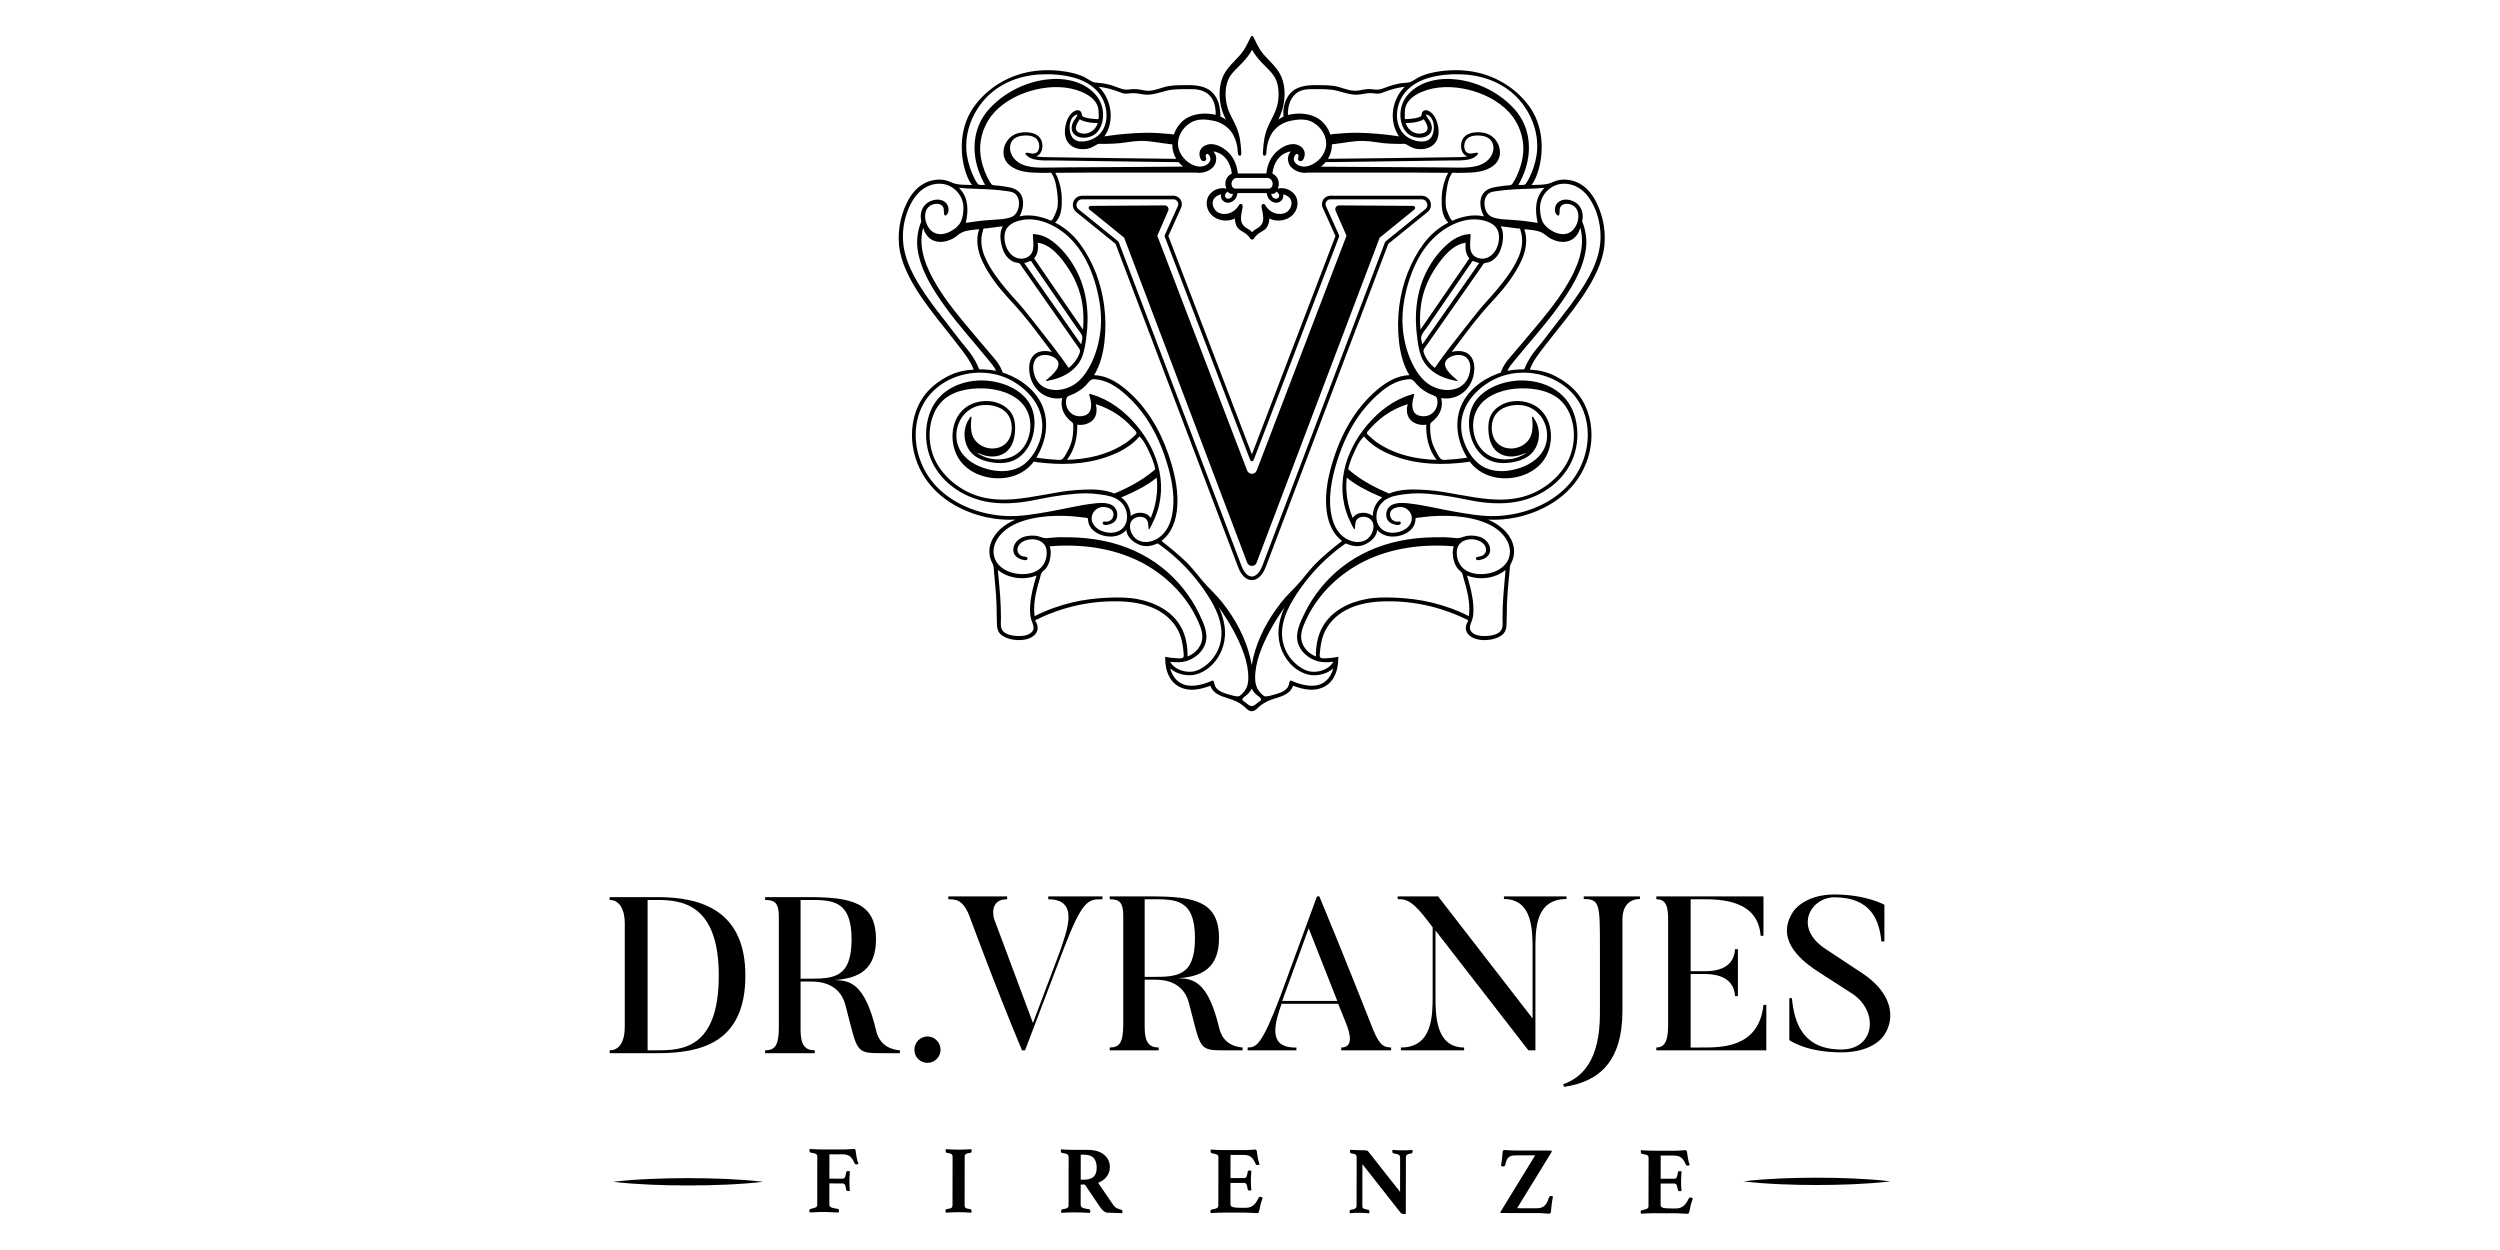 <svg width="100" height="50" viewBox="0 0 100 50" fill="none" xmlns="http://www.w3.org/2000/svg">
<path d="M56.524 8.235L53.565 8.216C53.454 8.215 53.379 8.328 53.424 8.43L53.86 9.429L50.268 18.82C50.2 18.996 49.952 18.996 49.885 18.82L46.292 9.429L46.729 8.43C46.773 8.328 46.698 8.215 46.587 8.216L43.629 8.235C43.551 8.236 43.518 8.333 43.577 8.381L44.965 9.506L49.887 22.506C49.953 22.68 50.199 22.68 50.265 22.506L55.187 9.506L56.575 8.381C56.635 8.333 56.601 8.236 56.524 8.235Z" fill="black"/>
<path d="M50.073 23.205C49.852 23.205 49.653 23.019 49.529 22.695C49.376 22.298 44.829 10.3 44.622 9.755L43.05 8.482C42.929 8.383 42.883 8.223 42.935 8.075C42.987 7.927 43.122 7.831 43.279 7.83L46.934 7.828C47.05 7.828 47.157 7.886 47.22 7.983C47.283 8.081 47.292 8.202 47.244 8.308L46.734 9.441L50.076 18.177L53.418 9.441L52.908 8.308C52.86 8.202 52.87 8.081 52.932 7.983C52.996 7.886 53.102 7.828 53.218 7.828L56.873 7.83H56.873C57.03 7.831 57.165 7.927 57.217 8.075C57.269 8.223 57.224 8.383 57.101 8.482L55.53 9.755C55.324 10.299 50.778 22.292 50.63 22.68C50.503 23.013 50.3 23.205 50.074 23.205H50.073ZM46.934 7.972L43.28 7.974C43.164 7.975 43.096 8.051 43.071 8.123C43.046 8.194 43.052 8.297 43.141 8.37L44.728 9.655C44.738 9.663 44.746 9.673 44.75 9.685C44.798 9.811 49.508 22.239 49.663 22.643C49.765 22.909 49.914 23.061 50.073 23.061C50.234 23.061 50.392 22.899 50.495 22.629C50.646 22.233 55.354 9.811 55.402 9.685C55.406 9.673 55.414 9.663 55.424 9.655L57.011 8.37C57.101 8.297 57.106 8.194 57.081 8.123C57.056 8.051 56.988 7.975 56.872 7.974L53.218 7.972C53.151 7.972 53.09 8.004 53.053 8.061C53.017 8.118 53.012 8.187 53.039 8.248L53.562 9.409C53.57 9.426 53.571 9.446 53.564 9.464L50.144 18.404C50.133 18.432 50.106 18.451 50.076 18.451C50.046 18.451 50.019 18.432 50.009 18.404L46.589 9.464C46.582 9.446 46.582 9.426 46.59 9.409L47.112 8.248C47.141 8.187 47.136 8.118 47.098 8.061C47.062 8.004 47.002 7.972 46.934 7.972Z" fill="black"/>
<path d="M64.156 9.047C64.106 8.718 64.006 8.397 63.857 8.099C63.708 7.801 63.505 7.528 63.212 7.359C62.928 7.195 62.587 7.137 62.268 7.224C62.181 7.248 62.103 7.291 62.019 7.323C61.944 7.352 61.86 7.366 61.781 7.376C61.607 7.398 61.431 7.393 61.257 7.398C61.331 7.309 61.388 7.205 61.433 7.099C61.634 6.621 61.702 6.074 61.652 5.561C61.604 5.063 61.433 4.596 61.129 4.197C60.589 3.489 59.788 3.014 58.911 2.864C58.433 2.782 57.928 2.791 57.451 2.875C57.191 2.92 56.923 2.991 56.692 3.123C56.582 3.185 56.47 3.279 56.342 3.299C56.212 3.319 56.081 3.32 55.952 3.345C55.818 3.37 55.688 3.407 55.559 3.451C55.434 3.493 55.306 3.552 55.176 3.578C55.042 3.604 54.907 3.562 54.773 3.563C54.629 3.563 54.49 3.591 54.35 3.618C54.083 3.67 53.815 3.556 53.562 3.482C53.292 3.404 53.014 3.409 52.735 3.405C52.333 3.399 51.88 3.419 51.597 3.749C51.432 3.941 51.356 4.194 51.333 4.442C51.33 4.472 51.336 4.595 51.338 4.665C51.266 4.698 51.199 4.737 51.132 4.784C51.246 4.553 51.331 4.332 51.367 4.026C51.407 3.692 51.373 3.376 51.271 3.112C51.16 2.829 50.961 2.62 50.769 2.419C50.73 2.378 50.694 2.336 50.655 2.297C50.357 2.01 50.236 1.66 50.131 1.466C50.111 1.429 50.057 1.429 50.037 1.466C49.932 1.66 49.802 2.016 49.513 2.297C49.474 2.336 49.438 2.378 49.399 2.419C49.207 2.62 49.008 2.829 48.897 3.112C48.794 3.376 48.761 3.692 48.8 4.026C48.837 4.332 48.921 4.553 49.036 4.784C48.965 4.734 48.893 4.693 48.816 4.659C48.818 4.632 48.821 4.603 48.82 4.592C48.817 4.542 48.811 4.492 48.806 4.442C48.783 4.194 48.707 3.941 48.541 3.749C48.259 3.419 47.806 3.399 47.404 3.405C47.125 3.409 46.847 3.404 46.577 3.482C46.324 3.556 46.056 3.67 45.789 3.618C45.648 3.591 45.51 3.563 45.366 3.563C45.231 3.562 45.097 3.604 44.962 3.578C44.832 3.552 44.705 3.493 44.58 3.451C44.451 3.407 44.321 3.37 44.187 3.345C44.057 3.32 43.926 3.319 43.797 3.299C43.669 3.279 43.557 3.185 43.447 3.123C43.216 2.991 42.948 2.92 42.688 2.875C42.211 2.791 41.706 2.782 41.228 2.864C40.351 3.014 39.55 3.489 39.01 4.197C38.706 4.596 38.535 5.063 38.486 5.561C38.437 6.074 38.505 6.621 38.706 7.099C38.751 7.205 38.807 7.309 38.882 7.398C38.707 7.393 38.532 7.398 38.358 7.376C38.278 7.366 38.196 7.352 38.12 7.323C38.036 7.291 37.958 7.248 37.87 7.224C37.552 7.137 37.211 7.195 36.927 7.359C36.635 7.528 36.43 7.801 36.282 8.099C36.133 8.397 36.033 8.718 35.983 9.047C35.932 9.388 35.934 9.739 36.002 10.077C36.069 10.409 36.195 10.729 36.346 11.03C36.663 11.663 37.093 12.239 37.527 12.795C37.785 13.125 38.05 13.45 38.305 13.782C38.544 14.093 38.807 14.412 38.948 14.783C38.59 14.805 38.24 14.88 37.92 15.047C37.645 15.189 37.387 15.367 37.17 15.59C36.692 16.079 36.47 16.76 36.478 17.436C36.486 18.033 36.671 18.619 37 19.116C37.343 19.636 37.83 20.035 38.385 20.313C39.069 20.657 39.847 20.823 40.612 20.786C40.196 20.965 39.799 21.268 39.638 21.707C39.547 21.952 39.554 22.246 39.671 22.481C39.697 22.533 39.726 22.584 39.738 22.641C39.753 22.709 39.752 22.782 39.757 22.852C39.77 23 39.784 23.147 39.799 23.295C39.827 23.589 39.852 23.883 39.861 24.178C39.87 24.443 39.866 24.709 39.877 24.974C39.882 25.074 39.895 25.177 39.943 25.267C39.996 25.365 40.087 25.43 40.185 25.479C40.392 25.582 40.635 25.617 40.863 25.601C41.057 25.587 41.271 25.525 41.405 25.376C41.477 25.296 41.514 25.194 41.505 25.086C41.501 25.03 41.486 24.973 41.461 24.923C41.448 24.897 41.409 24.849 41.416 24.818C41.424 24.787 41.501 24.767 41.527 24.755C41.592 24.723 41.657 24.692 41.723 24.662C41.855 24.603 41.989 24.549 42.124 24.499C42.392 24.398 42.667 24.314 42.945 24.247C43.51 24.11 44.092 24.046 44.673 24.052C45.218 24.059 45.771 24.133 46.263 24.383C46.697 24.605 47.048 24.961 47.214 25.425C47.297 25.66 47.325 25.905 47.347 26.151C47.355 26.233 47.361 26.309 47.267 26.327C47.192 26.341 47.112 26.331 47.035 26.327C46.891 26.32 46.747 26.302 46.605 26.273C46.605 26.585 46.656 26.917 46.838 27.179C47.049 27.483 47.407 27.613 47.769 27.587C47.992 27.57 48.209 27.507 48.417 27.431C48.513 27.733 48.822 27.841 49.097 27.925C49.268 27.977 49.432 28.036 49.586 28.13C49.661 28.176 49.733 28.228 49.798 28.288C49.853 28.341 49.908 28.4 49.98 28.429C49.994 28.435 50.048 28.454 50.069 28.448C50.091 28.454 50.145 28.435 50.159 28.429C50.231 28.4 50.286 28.341 50.341 28.288C50.405 28.228 50.478 28.176 50.553 28.13C50.706 28.036 50.871 27.977 51.042 27.925C51.317 27.841 51.626 27.733 51.722 27.431C51.93 27.507 52.147 27.57 52.37 27.587C52.731 27.613 53.09 27.483 53.301 27.179C53.483 26.917 53.534 26.585 53.534 26.273C53.392 26.302 53.248 26.32 53.104 26.327C53.027 26.331 52.947 26.341 52.871 26.327C52.777 26.309 52.784 26.233 52.791 26.151C52.814 25.905 52.842 25.66 52.925 25.425C53.09 24.961 53.442 24.605 53.876 24.383C54.368 24.133 54.921 24.059 55.466 24.052C56.047 24.046 56.629 24.11 57.194 24.247C57.472 24.314 57.747 24.398 58.015 24.499C58.15 24.549 58.284 24.603 58.416 24.662C58.482 24.692 58.547 24.723 58.612 24.755C58.638 24.767 58.715 24.787 58.723 24.818C58.73 24.849 58.691 24.897 58.678 24.923C58.653 24.973 58.639 25.03 58.634 25.086C58.624 25.194 58.662 25.296 58.734 25.376C58.868 25.525 59.081 25.587 59.275 25.601C59.504 25.617 59.748 25.582 59.954 25.479C60.052 25.43 60.143 25.365 60.196 25.267C60.244 25.177 60.257 25.074 60.261 24.974C60.273 24.709 60.27 24.443 60.278 24.178C60.287 23.883 60.312 23.589 60.34 23.295C60.355 23.147 60.369 23 60.382 22.852C60.388 22.782 60.386 22.709 60.401 22.641C60.413 22.584 60.442 22.533 60.468 22.481C60.585 22.246 60.592 21.952 60.501 21.707C60.34 21.268 59.943 20.965 59.527 20.786C60.292 20.823 61.069 20.657 61.754 20.313C62.309 20.035 62.795 19.636 63.139 19.116C63.468 18.619 63.653 18.033 63.66 17.436C63.669 16.76 63.447 16.079 62.969 15.59C62.752 15.367 62.494 15.189 62.219 15.047C61.899 14.88 61.549 14.805 61.191 14.783C61.331 14.412 61.595 14.093 61.834 13.782C62.09 13.45 62.354 13.125 62.612 12.795C63.046 12.239 63.476 11.663 63.793 11.03C63.944 10.729 64.07 10.409 64.137 10.077C64.205 9.739 64.207 9.388 64.156 9.047ZM61.782 7.513C61.396 7.884 61.391 8.425 61.509 8.914C61.167 8.859 60.821 8.818 60.476 8.795C60.214 8.777 59.938 8.778 59.69 8.683C59.514 8.615 59.419 8.441 59.389 8.263C59.36 8.093 59.385 7.893 59.515 7.768C59.606 7.68 59.718 7.665 59.839 7.648C59.998 7.626 60.158 7.607 60.318 7.593C60.804 7.547 61.295 7.564 61.782 7.513ZM58.685 18.307C58.519 18.331 58.352 18.352 58.185 18.367C58.101 18.374 58.017 18.381 57.933 18.385C57.863 18.388 57.779 18.407 57.709 18.392C57.595 18.367 57.517 18.195 57.466 18.103C57.405 17.995 57.35 17.882 57.307 17.765C57.225 17.537 57.203 17.276 57.206 17.035C57.207 16.993 57.21 16.943 57.238 16.909C57.265 16.875 57.31 16.851 57.342 16.821C57.426 16.745 57.501 16.658 57.559 16.56C57.672 16.366 57.704 16.139 57.648 15.921C57.885 15.966 58.134 15.928 58.348 15.817C58.757 15.604 58.974 15.171 58.973 14.719C58.972 14.486 58.891 14.243 58.679 14.123C58.495 14.02 58.268 14.028 58.069 14.076C58.275 13.802 58.479 13.527 58.687 13.255C58.87 13.015 59.056 12.779 59.249 12.548C59.442 12.317 59.648 12.099 59.85 11.876C60.236 11.451 60.588 10.986 60.837 10.467C61.03 10.064 61.122 9.6 60.973 9.168C61.2 9.194 61.463 9.2 61.671 9.302C61.767 9.35 61.847 9.426 61.934 9.488C62.026 9.552 62.133 9.598 62.24 9.632C62.457 9.699 62.7 9.697 62.896 9.571C63.058 9.467 63.162 9.293 63.212 9.11C63.44 9.93 63.063 10.77 62.642 11.458C62.235 12.122 61.736 12.721 61.233 13.314C60.991 13.598 60.755 13.887 60.509 14.168C60.395 14.298 60.281 14.429 60.189 14.575C60.143 14.647 60.102 14.722 60.071 14.801C60.063 14.821 60.056 14.841 60.049 14.861C60.038 14.894 60.042 14.892 60.014 14.909C59.983 14.927 59.938 14.934 59.903 14.947C59.254 15.189 58.651 15.659 58.409 16.325C58.168 16.99 58.326 17.718 58.685 18.307ZM41.73 16.325C41.488 15.659 40.885 15.189 40.236 14.947C40.201 14.934 40.157 14.927 40.125 14.909C40.097 14.892 40.101 14.894 40.09 14.861C40.083 14.841 40.076 14.821 40.068 14.801C40.037 14.722 39.996 14.647 39.95 14.575C39.857 14.429 39.743 14.298 39.63 14.168C39.384 13.887 39.148 13.598 38.906 13.314C38.403 12.721 37.904 12.122 37.497 11.458C37.076 10.77 36.699 9.93 36.926 9.11C36.977 9.293 37.081 9.467 37.243 9.571C37.439 9.697 37.682 9.699 37.899 9.632C38.006 9.598 38.112 9.552 38.205 9.488C38.292 9.426 38.371 9.35 38.468 9.302C38.676 9.2 38.939 9.194 39.166 9.168C39.017 9.6 39.109 10.064 39.302 10.467C39.551 10.986 39.904 11.451 40.289 11.876C40.491 12.099 40.697 12.317 40.89 12.548C41.083 12.779 41.269 13.015 41.452 13.255C41.66 13.527 41.864 13.802 42.07 14.076C41.871 14.028 41.644 14.02 41.46 14.123C41.248 14.243 41.167 14.486 41.166 14.719C41.165 15.171 41.382 15.604 41.791 15.817C42.005 15.928 42.254 15.966 42.491 15.921C42.435 16.139 42.467 16.366 42.581 16.56C42.638 16.658 42.713 16.745 42.797 16.821C42.829 16.851 42.873 16.875 42.901 16.909C42.929 16.943 42.932 16.993 42.932 17.035C42.936 17.276 42.914 17.537 42.832 17.765C42.789 17.882 42.733 17.995 42.673 18.103C42.621 18.195 42.544 18.367 42.429 18.392C42.36 18.407 42.276 18.388 42.205 18.385C42.121 18.381 42.038 18.374 41.954 18.367C41.787 18.352 41.62 18.331 41.454 18.307C41.813 17.718 41.971 16.99 41.73 16.325ZM40.079 9.871C40.139 10.087 40.253 10.297 40.447 10.42C40.494 10.449 40.544 10.473 40.597 10.491C40.647 10.508 40.717 10.505 40.762 10.527C40.809 10.55 40.848 10.63 40.877 10.671C41.169 11.084 41.457 11.5 41.747 11.915C42.199 12.561 42.651 13.207 43.104 13.853C43.129 13.89 43.157 13.925 43.18 13.963C43.218 14.024 43.196 14.093 43.171 14.157C43.085 14.376 42.933 14.573 42.749 14.717C42.37 14.164 41.949 13.635 41.535 13.108C41.337 12.858 41.142 12.605 40.939 12.359C40.794 12.182 40.636 12.017 40.485 11.845C40.165 11.48 39.856 11.108 39.605 10.69C39.453 10.434 39.322 10.159 39.273 9.864C39.249 9.719 39.246 9.571 39.269 9.426C39.279 9.364 39.293 9.304 39.312 9.244C39.318 9.224 39.326 9.162 39.342 9.149C39.363 9.133 39.438 9.137 39.464 9.134C39.553 9.122 39.643 9.111 39.732 9.099C39.858 9.083 39.984 9.067 40.109 9.051C39.973 9.291 40.009 9.618 40.079 9.871ZM40.877 7.859C40.761 7.565 40.474 7.5 40.192 7.461C40.109 7.45 40.026 7.437 39.942 7.426C39.871 7.417 39.786 7.422 39.716 7.403C39.665 7.388 39.647 7.355 39.619 7.313C39.571 7.236 39.525 7.158 39.485 7.076C39.34 6.773 39.236 6.428 39.211 6.093C39.167 5.503 39.386 4.906 39.789 4.476C40.218 4.019 40.822 3.726 41.427 3.583C42.02 3.443 42.68 3.433 43.251 3.669C43.506 3.775 43.776 3.94 43.89 4.204C43.952 4.347 43.947 4.501 43.948 4.654C43.948 4.683 43.959 4.745 43.931 4.762C43.908 4.775 43.831 4.76 43.804 4.759C43.718 4.756 43.633 4.747 43.549 4.731C43.48 4.717 43.392 4.702 43.329 4.668C43.269 4.634 43.278 4.6 43.265 4.542C43.252 4.481 43.214 4.43 43.152 4.414C43.033 4.384 42.907 4.48 42.833 4.561C42.746 4.657 42.689 4.778 42.652 4.902C42.586 5.12 42.564 5.374 42.657 5.588C42.747 5.795 42.94 5.917 43.158 5.954C43.305 5.979 43.456 5.971 43.598 5.924C43.664 5.901 43.724 5.868 43.785 5.834C43.832 5.808 43.888 5.767 43.941 5.756C43.977 5.748 44.018 5.754 44.053 5.755C44.122 5.756 44.191 5.757 44.26 5.755C44.443 5.751 44.626 5.744 44.808 5.726C44.99 5.708 45.169 5.671 45.351 5.653C45.532 5.635 45.714 5.631 45.895 5.646C46.079 5.661 46.262 5.693 46.446 5.718C46.534 5.731 46.621 5.743 46.709 5.754C46.753 5.76 46.797 5.765 46.841 5.77C46.844 5.77 46.867 5.77 46.89 5.77C46.89 5.97 46.94 6.172 47.049 6.353C45.627 6.337 44.052 6.32 42.635 6.298C42.434 6.295 42.232 6.29 42.031 6.289C41.836 6.288 41.639 6.289 41.446 6.254C41.615 6.198 41.69 6.025 41.696 5.858C41.702 5.678 41.637 5.509 41.483 5.407C41.324 5.301 41.116 5.282 40.929 5.293C40.729 5.305 40.534 5.374 40.388 5.516C40.084 5.815 40.033 6.319 40.381 6.608C40.724 6.893 41.201 6.907 41.623 6.913C41.712 6.915 41.801 6.915 41.889 6.915C41.926 6.915 42.017 6.897 42.049 6.915C42.068 6.926 42.087 6.974 42.096 6.991C42.125 7.04 42.15 7.091 42.169 7.144C42.218 7.278 42.248 7.421 42.268 7.561C42.301 7.787 42.331 8.026 42.304 8.255C42.291 8.366 42.247 8.47 42.203 8.573C42.184 8.619 42.163 8.665 42.138 8.709C42.121 8.74 42.087 8.804 42.056 8.822C42.03 8.836 41.956 8.791 41.922 8.778C41.871 8.758 41.82 8.74 41.768 8.723C41.663 8.69 41.555 8.663 41.446 8.644C41.227 8.607 41.001 8.604 40.783 8.654C40.905 8.418 40.978 8.116 40.877 7.859ZM43.909 4.92C43.825 5.233 43.496 5.425 43.183 5.314C43.065 5.272 43.015 5.176 43.044 5.055C43.058 4.995 43.085 4.939 43.116 4.886C43.132 4.859 43.149 4.833 43.166 4.807C43.171 4.801 43.184 4.775 43.191 4.774C43.202 4.771 43.248 4.803 43.26 4.809C43.462 4.9 43.69 4.921 43.909 4.92ZM41.122 6.262C41.193 6.318 41.267 6.348 41.355 6.37C41.63 6.438 41.929 6.416 42.21 6.42C42.509 6.425 42.807 6.429 43.105 6.433C44.312 6.451 45.519 6.467 46.727 6.482C46.802 6.483 47.029 6.485 47.143 6.485C47.194 6.549 47.254 6.608 47.323 6.664C46.2 6.676 44.717 6.681 43.622 6.689C43.024 6.692 42.427 6.695 41.83 6.704C41.377 6.71 40.822 6.698 40.527 6.293C40.408 6.129 40.357 5.896 40.444 5.706C40.528 5.523 40.713 5.449 40.902 5.427C41.073 5.407 41.275 5.416 41.419 5.521C41.568 5.629 41.616 5.878 41.521 6.037C41.462 6.135 41.356 6.151 41.251 6.139C41.212 6.134 41.042 6.08 41.02 6.13C41.002 6.173 41.097 6.242 41.122 6.262ZM41.264 8.776C41.7 8.803 42.122 8.994 42.472 9.249C43.111 9.713 43.517 10.428 43.76 11.167C43.819 11.349 43.869 11.534 43.911 11.72C44.021 12.207 44.074 12.707 44.02 13.205C43.974 13.641 43.863 14.078 43.677 14.476C43.511 14.832 43.271 15.206 42.925 15.409C42.611 15.594 42.206 15.663 41.86 15.534C41.602 15.437 41.443 15.231 41.368 14.971C41.307 14.759 41.297 14.478 41.469 14.314C41.663 14.13 42.036 14.181 42.227 14.345C42.559 14.632 42.072 15.013 41.866 15.192C41.822 15.229 41.826 15.249 41.885 15.237C41.942 15.225 41.999 15.213 42.056 15.2C42.167 15.173 42.278 15.142 42.385 15.101C42.59 15.022 42.782 14.908 42.944 14.759C43.105 14.612 43.23 14.432 43.303 14.225C43.381 14.004 43.416 13.765 43.448 13.533C43.579 12.593 43.49 11.627 43.036 10.781C42.832 10.4 42.566 10.049 42.239 9.764C42.08 9.625 41.902 9.504 41.701 9.433C41.603 9.398 41.501 9.375 41.398 9.367C41.347 9.362 41.314 9.346 41.314 9.403C41.315 9.468 41.323 9.533 41.327 9.598C41.338 9.779 41.357 9.994 41.249 10.152C41.126 10.332 40.874 10.387 40.675 10.318C40.3 10.187 40.122 9.704 40.192 9.335C40.278 8.879 40.875 8.753 41.264 8.776ZM41.515 9.71C42.019 9.783 42.39 10.238 42.663 10.631C42.989 11.1 43.213 11.613 43.297 12.181C43.345 12.513 43.349 12.851 43.321 13.186C42.686 12.261 42.051 11.336 41.416 10.411C41.409 10.399 41.401 10.388 41.393 10.377C41.372 10.346 41.361 10.347 41.378 10.317C41.391 10.293 41.414 10.273 41.428 10.249C41.461 10.197 41.483 10.139 41.497 10.08C41.525 9.959 41.521 9.833 41.515 9.71ZM41.452 10.751C41.996 11.543 42.539 12.336 43.083 13.128C43.149 13.224 43.254 13.328 43.284 13.443C43.313 13.553 43.264 13.668 43.245 13.775C42.655 12.931 42.065 12.087 41.475 11.243C41.307 11.002 41.138 10.76 40.97 10.519C41.015 10.512 41.059 10.496 41.102 10.482C41.133 10.472 41.193 10.437 41.227 10.44C41.26 10.444 41.3 10.528 41.319 10.557C41.363 10.621 41.408 10.686 41.452 10.751ZM43.09 16.987C43.31 17.025 43.58 16.956 43.731 16.784C43.877 16.616 43.888 16.373 43.83 16.167C44.157 16.266 44.468 16.419 44.748 16.616C44.892 16.719 45.029 16.833 45.155 16.957C45.215 17.017 45.272 17.079 45.329 17.142C45.367 17.183 45.411 17.221 45.442 17.268C45.476 17.321 45.462 17.351 45.419 17.394C45.365 17.449 45.303 17.501 45.245 17.552C45.113 17.667 44.967 17.765 44.815 17.852C44.513 18.025 44.185 18.15 43.848 18.237C43.466 18.335 43.072 18.384 42.677 18.394C42.989 17.991 43.102 17.488 43.09 16.987ZM42.896 18.545C43.35 18.517 43.802 18.437 44.234 18.291C44.638 18.155 45.036 17.963 45.359 17.681C45.438 17.612 45.512 17.537 45.578 17.456C45.765 17.633 45.885 17.9 45.99 18.129C46.051 18.262 46.106 18.397 46.151 18.537C46.169 18.594 46.186 18.652 46.198 18.711C46.211 18.771 46.209 18.773 46.163 18.812C45.894 19.041 45.595 19.237 45.284 19.405C45.116 19.497 44.943 19.58 44.767 19.657C44.724 19.676 44.681 19.694 44.638 19.713C44.62 19.72 44.591 19.739 44.572 19.74C44.549 19.741 44.513 19.716 44.49 19.708C44.402 19.677 44.311 19.652 44.219 19.634C43.834 19.555 43.445 19.578 43.055 19.602C42.615 19.63 42.186 19.715 41.752 19.793C40.937 19.939 40.078 20.092 39.26 19.881C38.547 19.698 37.879 19.22 37.501 18.584C37.143 17.983 37.079 17.197 37.353 16.55C37.481 16.248 37.686 15.995 37.97 15.827C38.242 15.665 38.557 15.584 38.87 15.552C39.465 15.491 40.143 15.575 40.644 15.924C40.895 16.099 41.084 16.349 41.165 16.646C41.254 16.973 41.22 17.335 41.083 17.644C40.951 17.945 40.721 18.181 40.411 18.293C40.119 18.4 39.788 18.402 39.491 18.312C39.422 18.291 39.354 18.265 39.289 18.233C39.262 18.22 39.103 18.15 39.104 18.116C39.105 18.113 39.227 18.163 39.238 18.168C39.298 18.192 39.36 18.212 39.423 18.228C39.528 18.254 39.636 18.265 39.744 18.259C39.917 18.25 40.086 18.196 40.225 18.092C40.537 17.859 40.607 17.452 40.605 17.085C40.604 16.841 40.539 16.601 40.372 16.418C39.927 15.932 39.073 15.928 38.578 16.339C37.985 16.832 37.965 17.82 38.399 18.419C38.848 19.039 39.751 19.262 40.47 19.06C40.657 19.008 40.836 18.925 40.995 18.813C41.073 18.758 41.146 18.696 41.213 18.627C41.246 18.593 41.278 18.557 41.308 18.519C41.317 18.508 41.334 18.476 41.346 18.47C41.367 18.461 41.427 18.481 41.452 18.484C41.93 18.544 42.414 18.575 42.896 18.545ZM44.997 19.834C45.441 19.643 45.892 19.414 46.268 19.106C46.331 19.653 46.242 20.214 46.028 20.72C45.866 20.454 45.453 20.456 45.229 20.637C45.22 20.34 45.087 20.073 44.849 19.895C44.899 19.876 44.948 19.855 44.997 19.834ZM45.38 20.729C45.501 20.659 45.672 20.648 45.793 20.72C45.943 20.81 45.926 20.977 45.942 21.128C45.947 21.177 45.965 21.184 45.992 21.141C46.017 21.101 46.037 21.056 46.059 21.014C46.105 20.922 46.149 20.829 46.189 20.735C46.264 20.56 46.325 20.378 46.367 20.192C46.446 19.84 46.463 19.476 46.42 19.118C46.337 18.422 46.037 17.763 45.615 17.207C45.184 16.637 44.618 16.139 43.948 15.873C43.864 15.84 43.779 15.81 43.694 15.785C43.668 15.777 43.602 15.744 43.579 15.767C43.557 15.79 43.581 15.831 43.589 15.858C43.621 15.971 43.645 16.089 43.645 16.207C43.645 16.316 43.624 16.431 43.551 16.516C43.464 16.618 43.326 16.649 43.198 16.65C42.85 16.654 42.606 16.355 42.644 16.015C42.652 15.942 42.667 15.879 42.736 15.843C42.812 15.804 42.896 15.784 42.972 15.745C43.146 15.655 43.314 15.546 43.446 15.4C43.505 15.335 43.559 15.261 43.628 15.207C43.69 15.157 43.759 15.165 43.834 15.173C44.227 15.213 44.565 15.401 44.868 15.648C45.156 15.881 45.419 16.154 45.646 16.445C46.103 17.03 46.422 17.712 46.646 18.417C46.878 19.152 47.048 19.976 46.85 20.739C46.766 21.063 46.593 21.366 46.3 21.542C46.033 21.703 45.676 21.752 45.422 21.539C45.2 21.352 45.075 20.905 45.38 20.729ZM47.09 20.259C47.129 19.69 47.023 19.118 46.865 18.574C46.561 17.527 46.048 16.52 45.249 15.767C44.842 15.383 44.345 15.024 43.764 15.007C44.005 14.609 44.122 14.149 44.176 13.692C44.234 13.204 44.23 12.709 44.166 12.223C44.049 11.339 43.73 10.473 43.199 9.754C42.932 9.394 42.602 9.108 42.202 8.903C42.46 8.676 42.478 8.273 42.472 7.952C42.466 7.591 42.38 7.233 42.212 6.913C43.241 6.901 44.271 6.901 45.3 6.903C45.819 6.903 46.338 6.904 46.858 6.904C46.918 6.904 47.543 6.904 47.839 6.905C48.18 6.956 48.443 6.787 48.545 6.66C48.649 6.529 48.68 6.335 48.617 6.187C48.6 6.146 48.541 6.067 48.54 6.062C48.554 6.061 48.58 6.062 48.626 6.074C48.683 6.089 48.76 6.124 48.813 6.151C48.925 6.21 49.014 6.31 49.069 6.384C49.179 6.533 49.249 6.726 49.272 6.943C49.096 7.029 49.001 7.191 49.017 7.393C49.021 7.447 49.036 7.498 49.061 7.545C48.815 7.483 48.54 7.577 48.38 7.784C48.22 7.991 48.23 8.307 48.405 8.533C48.546 8.716 48.784 8.823 49.035 8.823C49.078 8.823 49.121 8.82 49.164 8.814C49.25 8.801 49.328 8.776 49.396 8.74C49.398 8.874 49.426 9.004 49.51 9.114C49.565 9.186 49.65 9.235 49.732 9.282C49.874 9.363 49.979 9.479 49.999 9.525C50.032 9.599 50.136 9.6 50.169 9.526C50.189 9.481 50.294 9.363 50.435 9.282C50.518 9.235 50.603 9.186 50.658 9.114C50.742 9.004 50.77 8.874 50.772 8.74C50.84 8.776 50.918 8.801 51.004 8.814C51.047 8.82 51.09 8.823 51.133 8.823C51.384 8.823 51.622 8.716 51.763 8.533C51.938 8.307 51.948 7.991 51.787 7.784C51.627 7.577 51.353 7.483 51.107 7.545C51.132 7.498 51.147 7.447 51.151 7.393C51.166 7.191 51.072 7.029 50.896 6.943C50.919 6.726 50.989 6.533 51.099 6.384C51.154 6.31 51.242 6.21 51.355 6.151C51.408 6.124 51.485 6.089 51.542 6.074C51.587 6.062 51.614 6.061 51.628 6.062C51.626 6.067 51.568 6.146 51.551 6.187C51.488 6.335 51.519 6.529 51.623 6.66C51.725 6.787 51.989 6.957 52.331 6.904C52.627 6.904 53.267 6.904 53.282 6.904C53.8 6.904 54.32 6.903 54.839 6.903C55.868 6.901 56.897 6.901 57.927 6.913C57.758 7.233 57.673 7.591 57.666 7.952C57.661 8.273 57.679 8.676 57.936 8.903C57.537 9.108 57.206 9.394 56.94 9.754C56.409 10.473 56.09 11.339 55.973 12.223C55.909 12.709 55.905 13.204 55.963 13.692C56.017 14.149 56.134 14.609 56.374 15.007C55.794 15.024 55.297 15.383 54.89 15.767C54.091 16.52 53.578 17.527 53.274 18.574C53.116 19.118 53.01 19.69 53.048 20.259C53.083 20.776 53.251 21.315 53.683 21.637C53.334 21.908 52.988 22.187 52.672 22.498C52.375 22.791 52.14 23.135 51.855 23.438C51.712 23.59 51.561 23.735 51.421 23.891C51.287 24.041 51.164 24.201 51.047 24.364C50.572 25.026 50.205 25.795 50.069 26.603C49.934 25.795 49.566 25.026 49.092 24.364C48.975 24.201 48.852 24.041 48.718 23.891C48.578 23.735 48.426 23.59 48.283 23.438C47.999 23.135 47.764 22.791 47.467 22.498C47.151 22.187 46.805 21.908 46.456 21.637C46.889 21.315 47.056 20.776 47.09 20.259ZM51.321 7.774C51.445 7.793 51.579 7.878 51.629 7.983C51.709 8.152 51.63 8.346 51.511 8.45C51.408 8.541 51.25 8.578 51.089 8.551C50.889 8.516 50.714 8.389 50.609 8.203C50.578 8.147 50.53 8.151 50.506 8.163C50.446 8.191 50.457 8.291 50.476 8.365C50.5 8.463 50.519 8.563 50.526 8.664C50.53 8.736 50.53 8.81 50.516 8.858C50.488 8.954 50.426 9.053 50.321 9.113C50.248 9.154 50.157 9.207 50.084 9.285C50.012 9.207 49.919 9.154 49.847 9.113C49.742 9.053 49.68 8.954 49.652 8.858C49.638 8.81 49.638 8.736 49.642 8.664C49.649 8.563 49.667 8.463 49.692 8.365C49.71 8.291 49.722 8.191 49.662 8.163C49.638 8.151 49.589 8.147 49.558 8.203C49.454 8.389 49.279 8.516 49.079 8.551C48.917 8.578 48.76 8.541 48.657 8.45C48.538 8.346 48.459 8.152 48.539 7.983C48.589 7.878 48.723 7.793 48.847 7.774C48.836 7.806 48.833 7.842 48.839 7.878C48.855 7.984 48.939 8.074 49.048 8.1C49.16 8.128 49.282 8.09 49.374 8C49.456 7.921 49.483 7.824 49.499 7.722H49.838H50.669C50.685 7.824 50.712 7.921 50.794 8C50.886 8.09 51.008 8.128 51.12 8.1C51.229 8.074 51.313 7.984 51.329 7.878C51.335 7.842 51.332 7.806 51.321 7.774ZM49.1 7.664C49.1 7.664 49.184 7.774 49.321 7.757C49.276 7.923 49.189 7.946 49.137 7.947C49.075 7.949 49.026 7.931 49.003 7.856C48.976 7.764 49.1 7.664 49.1 7.664ZM51.164 7.856C51.142 7.931 51.093 7.949 51.031 7.947C50.979 7.946 50.892 7.923 50.847 7.757C50.983 7.774 51.068 7.664 51.068 7.664C51.068 7.664 51.192 7.764 51.164 7.856ZM50.748 7.544H49.759H49.42C49.316 7.543 49.256 7.446 49.259 7.346C49.262 7.263 49.325 7.122 49.474 7.117H49.777H50.694C50.843 7.122 50.906 7.263 50.908 7.346C50.911 7.446 50.851 7.543 50.748 7.544ZM53.278 5.773C53.333 5.766 53.4 5.758 53.43 5.754C53.517 5.743 53.605 5.731 53.693 5.718C53.876 5.693 54.06 5.661 54.245 5.646C54.425 5.631 54.607 5.635 54.788 5.653C54.969 5.671 55.149 5.708 55.33 5.726C55.512 5.744 55.696 5.751 55.878 5.755C55.948 5.757 56.017 5.756 56.086 5.755C56.121 5.754 56.162 5.748 56.197 5.756C56.251 5.767 56.307 5.808 56.354 5.834C56.415 5.868 56.475 5.901 56.541 5.924C56.683 5.971 56.834 5.979 56.981 5.954C57.199 5.917 57.392 5.795 57.482 5.588C57.575 5.374 57.553 5.12 57.487 4.902C57.45 4.778 57.393 4.657 57.306 4.561C57.232 4.48 57.105 4.384 56.987 4.414C56.925 4.43 56.887 4.481 56.874 4.542C56.861 4.6 56.87 4.634 56.81 4.668C56.747 4.702 56.659 4.717 56.59 4.731C56.506 4.747 56.421 4.756 56.335 4.759C56.308 4.76 56.23 4.775 56.208 4.762C56.18 4.745 56.191 4.683 56.191 4.654C56.192 4.501 56.187 4.347 56.249 4.204C56.363 3.94 56.633 3.775 56.888 3.669C57.459 3.433 58.12 3.443 58.712 3.583C59.317 3.726 59.921 4.019 60.35 4.476C60.753 4.906 60.972 5.503 60.928 6.093C60.903 6.428 60.799 6.773 60.654 7.076C60.614 7.158 60.569 7.236 60.52 7.313C60.492 7.355 60.474 7.388 60.423 7.403C60.353 7.422 60.268 7.417 60.196 7.426C60.113 7.437 60.03 7.45 59.947 7.461C59.665 7.5 59.378 7.565 59.262 7.859C59.161 8.116 59.234 8.418 59.356 8.654C59.139 8.604 58.912 8.607 58.693 8.644C58.584 8.663 58.476 8.69 58.371 8.723C58.319 8.74 58.267 8.758 58.217 8.778C58.183 8.791 58.109 8.836 58.083 8.822C58.052 8.804 58.018 8.74 58.001 8.709C57.977 8.665 57.956 8.619 57.935 8.573C57.892 8.47 57.848 8.366 57.835 8.255C57.808 8.026 57.838 7.787 57.871 7.561C57.891 7.421 57.921 7.278 57.969 7.144C57.989 7.091 58.014 7.04 58.042 6.991C58.052 6.974 58.071 6.926 58.09 6.915C58.122 6.897 58.213 6.915 58.249 6.915C58.338 6.915 58.427 6.915 58.516 6.913C58.938 6.907 59.415 6.893 59.758 6.608C60.106 6.319 60.055 5.815 59.751 5.516C59.605 5.374 59.41 5.305 59.209 5.293C59.023 5.282 58.815 5.301 58.656 5.407C58.502 5.509 58.437 5.678 58.443 5.858C58.449 6.025 58.523 6.198 58.693 6.254C58.5 6.289 58.303 6.288 58.108 6.289C57.907 6.29 57.705 6.295 57.504 6.298C56.112 6.32 54.522 6.336 53.119 6.352C53.227 6.172 53.278 5.973 53.278 5.773ZM57.095 5.055C57.124 5.176 57.074 5.272 56.956 5.314C56.643 5.425 56.314 5.233 56.23 4.92C56.449 4.921 56.677 4.9 56.879 4.809C56.891 4.803 56.937 4.771 56.948 4.774C56.955 4.775 56.968 4.801 56.972 4.807C56.99 4.833 57.007 4.859 57.023 4.886C57.054 4.939 57.081 4.995 57.095 5.055ZM60.03 9.051L60.407 9.099C60.496 9.111 60.585 9.122 60.675 9.134C60.701 9.137 60.776 9.133 60.797 9.149C60.813 9.162 60.821 9.224 60.828 9.244C60.846 9.304 60.86 9.364 60.87 9.426C60.893 9.571 60.89 9.719 60.866 9.864C60.817 10.159 60.686 10.434 60.533 10.69C60.283 11.108 59.974 11.48 59.654 11.845C59.503 12.017 59.346 12.182 59.2 12.359C58.997 12.605 58.802 12.858 58.604 13.108C58.19 13.635 57.768 14.164 57.39 14.717C57.206 14.573 57.053 14.376 56.968 14.157C56.943 14.093 56.92 14.024 56.959 13.963C56.982 13.925 57.01 13.89 57.035 13.853C57.488 13.207 57.94 12.561 58.392 11.915C58.682 11.5 58.97 11.084 59.262 10.671C59.291 10.63 59.33 10.55 59.377 10.527C59.422 10.505 59.492 10.508 59.542 10.491C59.595 10.473 59.645 10.449 59.692 10.42C59.886 10.297 60 10.087 60.06 9.871C60.13 9.618 60.166 9.291 60.03 9.051ZM58.642 10.08C58.656 10.139 58.678 10.197 58.71 10.249C58.725 10.273 58.747 10.293 58.761 10.317C58.778 10.347 58.767 10.346 58.745 10.377C58.738 10.388 58.73 10.399 58.723 10.411C58.088 11.336 57.453 12.261 56.818 13.186C56.79 12.851 56.794 12.513 56.843 12.181C56.926 11.613 57.15 11.1 57.476 10.631C57.749 10.238 58.12 9.783 58.624 9.71C58.618 9.833 58.614 9.959 58.642 10.08ZM56.855 13.443C56.885 13.328 56.99 13.224 57.056 13.128L58.686 10.751C58.731 10.686 58.775 10.621 58.82 10.557C58.839 10.528 58.879 10.444 58.912 10.44C58.946 10.437 59.006 10.472 59.037 10.482C59.08 10.496 59.124 10.512 59.169 10.519C59.001 10.76 58.832 11.002 58.663 11.243C58.074 12.087 57.484 12.931 56.894 13.775C56.875 13.668 56.826 13.553 56.855 13.443ZM59.464 10.318C59.265 10.387 59.013 10.332 58.889 10.152C58.782 9.994 58.801 9.779 58.812 9.598C58.816 9.533 58.824 9.468 58.825 9.403C58.825 9.346 58.792 9.362 58.741 9.367C58.637 9.375 58.536 9.398 58.438 9.433C58.237 9.504 58.059 9.625 57.899 9.764C57.573 10.049 57.307 10.4 57.102 10.781C56.649 11.627 56.56 12.593 56.691 13.533C56.723 13.765 56.758 14.004 56.836 14.225C56.909 14.432 57.034 14.612 57.195 14.759C57.357 14.908 57.549 15.022 57.754 15.101C57.861 15.142 57.972 15.173 58.083 15.2C58.14 15.213 58.197 15.225 58.254 15.237C58.312 15.249 58.317 15.229 58.273 15.192C58.067 15.013 57.58 14.632 57.912 14.345C58.102 14.181 58.476 14.13 58.669 14.314C58.842 14.478 58.832 14.759 58.771 14.971C58.696 15.231 58.536 15.437 58.279 15.534C57.933 15.663 57.528 15.594 57.214 15.409C56.868 15.206 56.628 14.832 56.462 14.476C56.276 14.078 56.165 13.641 56.118 13.205C56.065 12.707 56.118 12.207 56.227 11.72C56.269 11.534 56.319 11.349 56.379 11.167C56.621 10.428 57.028 9.713 57.667 9.249C58.017 8.994 58.439 8.803 58.874 8.776C59.264 8.753 59.861 8.879 59.947 9.335C60.016 9.704 59.838 10.187 59.464 10.318ZM53.026 6.484C53.179 6.483 53.369 6.483 53.412 6.482C54.619 6.467 55.827 6.451 57.034 6.433C57.332 6.429 57.63 6.425 57.928 6.42C58.21 6.416 58.508 6.438 58.784 6.37C58.871 6.348 58.946 6.318 59.016 6.262C59.042 6.242 59.137 6.173 59.119 6.13C59.096 6.08 58.927 6.134 58.888 6.139C58.783 6.151 58.677 6.135 58.618 6.037C58.522 5.878 58.571 5.629 58.72 5.521C58.864 5.416 59.066 5.407 59.237 5.427C59.426 5.449 59.611 5.523 59.695 5.706C59.782 5.896 59.731 6.129 59.611 6.293C59.317 6.698 58.761 6.71 58.309 6.704C57.712 6.695 57.114 6.692 56.517 6.689C55.521 6.682 53.947 6.676 52.841 6.667C52.912 6.61 52.973 6.549 53.026 6.484ZM53.289 20.739C53.091 19.976 53.261 19.152 53.493 18.417C53.717 17.712 54.036 17.03 54.492 16.445C54.721 16.154 54.983 15.881 55.27 15.648C55.574 15.401 55.912 15.213 56.305 15.173C56.38 15.165 56.448 15.157 56.511 15.207C56.58 15.261 56.634 15.335 56.693 15.4C56.825 15.546 56.993 15.655 57.167 15.745C57.243 15.784 57.327 15.804 57.402 15.843C57.471 15.879 57.487 15.942 57.495 16.015C57.533 16.355 57.288 16.654 56.941 16.65C56.813 16.649 56.674 16.618 56.588 16.516C56.515 16.431 56.494 16.316 56.494 16.207C56.494 16.089 56.518 15.971 56.55 15.858C56.557 15.831 56.582 15.79 56.56 15.767C56.536 15.744 56.471 15.777 56.446 15.785C56.359 15.81 56.275 15.84 56.191 15.873C55.521 16.139 54.955 16.637 54.523 17.207C54.102 17.763 53.802 18.422 53.719 19.118C53.676 19.476 53.692 19.84 53.772 20.192C53.814 20.378 53.875 20.56 53.95 20.735C53.99 20.829 54.034 20.922 54.08 21.014C54.102 21.056 54.122 21.101 54.147 21.141C54.174 21.184 54.191 21.177 54.197 21.128C54.213 20.977 54.196 20.81 54.345 20.72C54.467 20.648 54.639 20.659 54.758 20.729C55.063 20.905 54.939 21.352 54.717 21.539C54.463 21.752 54.106 21.703 53.839 21.542C53.546 21.366 53.373 21.063 53.289 20.739ZM57.462 18.394C57.067 18.384 56.673 18.335 56.291 18.237C55.954 18.15 55.626 18.025 55.324 17.852C55.172 17.765 55.026 17.667 54.894 17.552C54.835 17.501 54.774 17.449 54.719 17.394C54.677 17.351 54.663 17.321 54.697 17.268C54.728 17.221 54.772 17.183 54.81 17.142C54.867 17.079 54.924 17.017 54.984 16.957C55.11 16.833 55.246 16.719 55.391 16.616C55.671 16.419 55.981 16.266 56.309 16.167C56.251 16.373 56.261 16.616 56.408 16.784C56.559 16.956 56.829 17.025 57.049 16.987C57.036 17.488 57.15 17.991 57.462 18.394ZM54.91 20.637C54.685 20.456 54.273 20.454 54.111 20.72C53.897 20.214 53.808 19.653 53.871 19.106C54.247 19.414 54.697 19.643 55.142 19.834C55.191 19.855 55.24 19.876 55.29 19.895C55.052 20.073 54.918 20.34 54.91 20.637ZM54.854 19.405C54.544 19.237 54.245 19.041 53.976 18.812C53.93 18.773 53.928 18.771 53.941 18.711C53.953 18.652 53.97 18.594 53.988 18.537C54.033 18.397 54.088 18.262 54.149 18.129C54.253 17.9 54.373 17.633 54.56 17.456C54.627 17.537 54.701 17.612 54.78 17.681C55.102 17.963 55.501 18.155 55.905 18.291C56.336 18.437 56.789 18.517 57.243 18.545C57.724 18.575 58.209 18.544 58.687 18.484C58.712 18.481 58.772 18.461 58.792 18.47C58.806 18.476 58.821 18.508 58.831 18.519C58.861 18.557 58.893 18.593 58.926 18.627C58.993 18.696 59.066 18.758 59.144 18.813C59.303 18.925 59.482 19.008 59.669 19.06C60.388 19.262 61.291 19.039 61.74 18.419C62.174 17.82 62.154 16.832 61.56 16.339C61.066 15.928 60.212 15.932 59.767 16.418C59.599 16.601 59.535 16.841 59.534 17.085C59.532 17.452 59.602 17.859 59.914 18.092C60.053 18.196 60.222 18.25 60.395 18.259C60.502 18.265 60.611 18.254 60.715 18.228C60.779 18.212 60.841 18.192 60.901 18.168C60.912 18.163 61.035 18.113 61.035 18.116C61.035 18.15 60.876 18.22 60.85 18.233C60.785 18.265 60.717 18.291 60.648 18.312C60.351 18.402 60.02 18.4 59.728 18.293C59.418 18.181 59.188 17.945 59.055 17.644C58.919 17.335 58.885 16.973 58.974 16.646C59.055 16.349 59.244 16.099 59.495 15.924C59.996 15.575 60.674 15.491 61.269 15.552C61.582 15.584 61.897 15.665 62.169 15.827C62.453 15.995 62.658 16.248 62.786 16.55C63.06 17.197 62.996 17.983 62.638 18.584C62.259 19.22 61.593 19.698 60.879 19.881C60.061 20.092 59.202 19.939 58.387 19.793C57.953 19.715 57.524 19.63 57.083 19.602C56.694 19.578 56.305 19.555 55.92 19.634C55.828 19.652 55.737 19.677 55.649 19.708C55.627 19.716 55.59 19.741 55.567 19.74C55.548 19.739 55.519 19.72 55.501 19.713C55.458 19.694 55.415 19.676 55.372 19.657C55.196 19.58 55.023 19.497 54.854 19.405ZM57.223 3.095C57.652 2.983 58.109 2.952 58.55 2.978C59.388 3.029 60.188 3.341 60.754 3.976C61.293 4.581 61.586 5.406 61.461 6.216C61.409 6.549 61.297 6.873 61.143 7.173C61.117 7.225 61.084 7.275 61.05 7.323C61.029 7.353 61.019 7.379 60.985 7.387C60.91 7.405 60.814 7.394 60.736 7.396C60.846 7.202 60.938 6.999 61.009 6.789C61.148 6.373 61.197 5.927 61.123 5.494C61.051 5.066 60.866 4.683 60.575 4.362C60.001 3.726 59.165 3.298 58.318 3.185C57.615 3.09 56.805 3.225 56.316 3.787C56.114 4.019 56.009 4.309 56.016 4.618C56.022 4.892 56.113 5.191 56.337 5.365C56.555 5.535 56.961 5.576 57.172 5.37C57.324 5.222 57.286 4.995 57.185 4.831C57.145 4.765 57.09 4.707 57.054 4.638C57.017 4.565 57.077 4.58 57.127 4.608C57.382 4.747 57.393 5.147 57.304 5.387C57.177 5.731 56.773 5.694 56.49 5.585C55.719 5.288 55.739 4.255 56.201 3.7C56.462 3.387 56.834 3.197 57.223 3.095ZM51.824 3.754C52.018 3.578 52.3 3.561 52.553 3.564C52.864 3.568 53.188 3.554 53.492 3.632C53.806 3.713 54.105 3.832 54.435 3.772C54.598 3.743 54.749 3.712 54.916 3.731C54.995 3.74 55.076 3.752 55.156 3.743C55.236 3.735 55.308 3.703 55.382 3.674C55.642 3.575 55.913 3.502 56.19 3.471C55.67 3.98 55.539 4.849 55.963 5.456C55.584 5.398 55.203 5.355 54.82 5.332C54.489 5.311 54.157 5.302 53.825 5.322C53.654 5.332 53.483 5.347 53.312 5.363C53.306 5.364 53.254 5.375 53.214 5.383C53.159 5.217 53.069 5.06 52.949 4.927C52.639 4.586 52.135 4.488 51.656 4.57C51.607 4.578 51.561 4.589 51.517 4.601C51.512 4.293 51.573 3.983 51.824 3.754ZM49.648 6.042C49.628 5.726 49.6 5.437 49.465 5.105C49.417 4.988 49.361 4.877 49.306 4.77C49.209 4.579 49.117 4.399 49.071 4.186C49 3.861 49.01 3.534 49.099 3.267C49.181 3.02 49.366 2.837 49.544 2.661C49.603 2.603 49.664 2.542 49.721 2.481C49.85 2.34 49.979 2.183 50.084 1.993C50.189 2.183 50.318 2.34 50.447 2.481C50.504 2.542 50.565 2.603 50.624 2.661C50.802 2.837 50.987 3.02 51.069 3.267C51.158 3.534 51.168 3.861 51.097 4.186C51.05 4.399 50.959 4.579 50.862 4.77C50.807 4.877 50.751 4.988 50.703 5.105C50.567 5.437 50.54 5.726 50.52 6.042C50.516 6.097 50.503 6.223 50.565 6.229C50.641 6.236 50.654 6.157 50.658 6.074C50.669 5.852 50.711 5.647 50.826 5.418C50.848 5.375 51.044 4.954 51.633 4.83C51.969 4.759 52.283 4.75 52.544 4.908C52.909 5.13 53.11 5.54 53.032 5.906C52.953 6.278 52.612 6.602 52.238 6.659C52.062 6.686 51.792 6.598 51.754 6.395C51.745 6.349 51.758 6.298 51.775 6.257C51.846 6.084 51.983 6.157 51.928 6.313C51.908 6.369 51.933 6.405 51.948 6.42C51.971 6.446 52.007 6.449 52.046 6.445C52.132 6.435 52.184 6.279 52.19 6.18C52.197 6.054 52.133 5.886 51.927 5.804C51.605 5.676 51.276 5.889 51.109 6.027C50.852 6.239 50.692 6.561 50.655 6.939H49.889H49.513C49.476 6.561 49.316 6.239 49.059 6.027C48.891 5.889 48.562 5.676 48.241 5.804C48.035 5.886 47.971 6.054 47.978 6.18C47.984 6.279 48.036 6.435 48.122 6.445C48.161 6.449 48.196 6.446 48.22 6.42C48.235 6.405 48.26 6.369 48.24 6.313C48.185 6.157 48.322 6.084 48.393 6.257C48.41 6.298 48.423 6.349 48.414 6.395C48.376 6.598 48.106 6.686 47.929 6.659C47.556 6.602 47.215 6.278 47.136 5.906C47.058 5.54 47.259 5.13 47.624 4.908C47.885 4.75 48.199 4.759 48.535 4.83C49.124 4.954 49.319 5.375 49.342 5.418C49.457 5.647 49.499 5.852 49.51 6.074C49.514 6.157 49.526 6.236 49.603 6.229C49.665 6.223 49.652 6.097 49.648 6.042ZM44.757 3.674C44.831 3.703 44.903 3.735 44.983 3.743C45.063 3.752 45.143 3.74 45.223 3.731C45.39 3.712 45.541 3.743 45.704 3.772C46.034 3.832 46.332 3.713 46.647 3.632C46.951 3.554 47.275 3.568 47.586 3.564C47.839 3.561 48.11 3.591 48.314 3.754C48.556 3.946 48.631 4.244 48.627 4.595C48.59 4.585 48.552 4.577 48.512 4.57C48.033 4.488 47.529 4.586 47.219 4.927C47.1 5.059 47.011 5.214 46.955 5.379C46.907 5.373 46.834 5.364 46.826 5.363C46.656 5.347 46.485 5.332 46.313 5.322C45.982 5.302 45.65 5.311 45.319 5.332C44.936 5.355 44.555 5.398 44.176 5.456C44.6 4.849 44.469 3.98 43.949 3.471C44.226 3.502 44.497 3.575 44.757 3.674ZM38.678 6.216C38.553 5.406 38.846 4.581 39.385 3.976C39.951 3.341 40.751 3.029 41.588 2.978C42.03 2.952 42.487 2.983 42.916 3.095C43.305 3.197 43.677 3.387 43.938 3.7C44.4 4.255 44.42 5.288 43.649 5.585C43.367 5.694 42.962 5.731 42.835 5.387C42.746 5.147 42.757 4.747 43.012 4.608C43.062 4.58 43.122 4.565 43.084 4.638C43.049 4.707 42.995 4.765 42.954 4.831C42.853 4.995 42.816 5.222 42.967 5.37C43.178 5.576 43.584 5.535 43.802 5.365C44.026 5.191 44.117 4.892 44.123 4.618C44.13 4.309 44.025 4.019 43.823 3.787C43.334 3.225 42.524 3.09 41.821 3.185C40.974 3.298 40.138 3.726 39.564 4.362C39.273 4.683 39.088 5.066 39.015 5.494C38.942 5.927 38.991 6.373 39.13 6.789C39.201 6.999 39.293 7.202 39.403 7.396C39.325 7.394 39.229 7.405 39.154 7.387C39.12 7.379 39.11 7.353 39.089 7.323C39.055 7.275 39.023 7.225 38.996 7.173C38.842 6.873 38.73 6.549 38.678 6.216ZM39.821 7.593C39.981 7.607 40.141 7.626 40.3 7.648C40.42 7.665 40.533 7.68 40.624 7.768C40.754 7.893 40.779 8.093 40.75 8.263C40.72 8.441 40.624 8.615 40.449 8.683C40.201 8.778 39.925 8.777 39.663 8.795C39.317 8.818 38.972 8.859 38.63 8.914C38.748 8.425 38.743 7.884 38.357 7.513C38.843 7.564 39.334 7.547 39.821 7.593ZM38.689 13.969C38.399 13.631 38.141 13.265 37.865 12.916C37.589 12.567 37.316 12.215 37.064 11.848C36.595 11.169 36.151 10.412 36.119 9.566C36.103 9.157 36.178 8.739 36.335 8.362C36.48 8.013 36.701 7.669 37.041 7.485C37.356 7.313 37.75 7.292 38.062 7.482C38.366 7.667 38.551 7.994 38.538 8.349C38.531 8.522 38.511 8.701 38.438 8.86C38.364 9.02 38.22 9.138 38.071 9.227C37.816 9.38 37.491 9.443 37.253 9.229C36.95 8.958 36.859 8.293 37.349 8.167C37.485 8.132 37.663 8.151 37.73 8.294C37.756 8.35 37.753 8.41 37.756 8.471C37.758 8.509 37.754 8.586 37.788 8.613C37.835 8.651 37.896 8.561 37.913 8.527C37.949 8.455 37.948 8.368 37.93 8.291C37.893 8.123 37.754 8.017 37.588 7.991C37.401 7.962 37.193 8.03 37.05 8.15C36.89 8.284 36.821 8.498 36.83 8.702C36.833 8.749 36.844 8.794 36.848 8.841C36.852 8.885 36.825 8.927 36.809 8.969C36.774 9.062 36.749 9.159 36.73 9.257C36.684 9.484 36.669 9.707 36.699 9.938C36.81 10.797 37.312 11.579 37.806 12.268C38.334 13.004 38.946 13.669 39.516 14.371C39.634 14.517 39.767 14.66 39.843 14.834C39.689 14.802 39.532 14.784 39.375 14.778C39.337 14.776 39.299 14.775 39.261 14.775C39.241 14.775 39.216 14.779 39.197 14.775C39.17 14.77 39.179 14.778 39.164 14.757C39.138 14.721 39.125 14.663 39.106 14.623C38.995 14.391 38.857 14.164 38.689 13.969ZM40.234 20.64C39.288 20.591 38.321 20.255 37.614 19.612C36.931 18.99 36.556 18.066 36.639 17.143C36.679 16.687 36.837 16.243 37.117 15.88C37.381 15.537 37.741 15.277 38.14 15.114C38.933 14.79 39.872 14.84 40.6 15.3C40.983 15.543 41.323 15.871 41.52 16.283C41.728 16.718 41.746 17.192 41.587 17.645C41.433 18.088 41.146 18.531 40.703 18.723C40.26 18.915 39.754 18.861 39.309 18.706C38.884 18.558 38.484 18.276 38.327 17.838C38.206 17.502 38.239 17.118 38.408 16.804C38.58 16.487 38.886 16.261 39.246 16.211C39.645 16.157 40.141 16.272 40.354 16.645C40.547 16.982 40.506 17.513 40.195 17.77C39.836 18.067 39.24 17.957 38.982 17.579C38.856 17.394 38.829 17.166 38.838 16.947C38.84 16.895 38.845 16.843 38.85 16.791C38.853 16.765 38.884 16.653 38.829 16.669C38.807 16.675 38.783 16.73 38.772 16.746C38.755 16.773 38.738 16.799 38.722 16.826C38.69 16.882 38.664 16.939 38.643 17C38.489 17.453 38.623 17.99 39.028 18.262C39.217 18.388 39.435 18.456 39.657 18.493C39.899 18.534 40.151 18.54 40.389 18.473C40.872 18.336 41.192 17.903 41.314 17.433C41.424 17.015 41.41 16.534 41.19 16.153C40.994 15.812 40.661 15.572 40.303 15.424C39.537 15.107 38.585 15.145 37.89 15.618C37.502 15.882 37.245 16.27 37.127 16.722C36.993 17.237 37.019 17.799 37.207 18.297C37.564 19.241 38.468 19.876 39.439 20.064C40.02 20.177 40.624 20.14 41.203 20.036C41.5 19.983 41.793 19.916 42.09 19.867C42.388 19.818 42.688 19.778 42.988 19.753C43.284 19.728 43.581 19.724 43.876 19.761C44.117 19.792 44.368 19.816 44.592 19.919C44.807 20.018 44.974 20.192 45.045 20.421C45.109 20.628 45.096 20.872 44.969 21.054C44.74 21.385 44.231 21.366 43.924 21.163C43.737 21.038 43.615 20.83 43.686 20.603C43.749 20.402 43.95 20.261 44.161 20.281C44.34 20.297 44.544 20.369 44.539 20.583C44.536 20.69 44.486 20.785 44.388 20.833C44.349 20.853 44.304 20.866 44.26 20.867C44.224 20.867 44.178 20.852 44.143 20.867C44.071 20.898 44.114 20.981 44.171 20.995C44.239 21.012 44.321 20.991 44.386 20.971C44.55 20.923 44.661 20.827 44.686 20.649C44.714 20.449 44.617 20.26 44.43 20.181C44.211 20.089 43.956 20.116 43.727 20.143C43.13 20.213 42.547 20.365 41.956 20.466C41.388 20.563 40.813 20.67 40.234 20.64ZM41.306 25.238C41.191 25.411 40.942 25.445 40.751 25.442C40.565 25.439 40.355 25.413 40.195 25.31C39.994 25.18 40.036 24.953 40.038 24.745C40.04 24.445 40.026 24.141 40.006 23.842C39.984 23.493 39.942 23.146 39.916 22.798C40.329 23.143 40.967 23.219 41.461 23.02C41.339 23.413 41.23 23.816 41.207 24.228C41.197 24.413 41.194 24.616 41.253 24.793C41.297 24.925 41.396 25.104 41.306 25.238ZM47.238 25.078C46.886 24.44 46.192 24.095 45.499 23.964C45.108 23.89 44.713 23.89 44.318 23.908C43.839 23.929 43.362 23.985 42.895 24.096C42.374 24.22 41.86 24.401 41.385 24.648C41.328 24.237 41.406 23.819 41.513 23.422C41.539 23.323 41.567 23.225 41.597 23.127C41.62 23.052 41.629 22.951 41.682 22.889C41.736 22.826 41.804 22.786 41.853 22.716C41.905 22.642 41.943 22.558 41.972 22.472C42.036 22.275 42.052 22.052 41.99 21.852C43.203 21.751 44.476 21.908 45.575 22.454C46.582 22.955 47.448 23.796 47.913 24.828C48.036 25.099 48.155 25.399 48.058 25.696C47.972 25.958 47.755 26.159 47.502 26.259C47.51 25.852 47.437 25.437 47.238 25.078ZM47.49 26.431C47.82 26.318 48.115 26.068 48.219 25.727C48.342 25.327 48.136 24.907 47.965 24.551C47.614 23.823 47.094 23.179 46.457 22.681C45.786 22.158 45 21.814 44.17 21.64C43.7 21.542 43.221 21.496 42.742 21.49C42.51 21.486 42.273 21.485 42.042 21.51C41.935 21.522 41.822 21.54 41.717 21.509C41.608 21.477 41.513 21.437 41.398 21.428C41.207 21.413 41 21.434 40.831 21.527C40.659 21.622 40.521 21.808 40.531 22.012C40.541 22.202 40.687 22.329 40.861 22.377C40.916 22.392 41.011 22.424 41.067 22.397C41.097 22.383 41.107 22.348 41.097 22.317C41.083 22.277 41.042 22.275 41.005 22.269C40.905 22.254 40.816 22.234 40.75 22.149C40.695 22.079 40.684 21.989 40.709 21.905C40.754 21.755 40.893 21.657 41.036 21.61C41.281 21.529 41.615 21.566 41.777 21.787C41.87 21.914 41.88 22.088 41.861 22.239C41.839 22.41 41.765 22.574 41.645 22.698C41.379 22.975 40.924 23.006 40.569 22.93C40.195 22.85 39.84 22.617 39.758 22.222C39.679 21.838 39.891 21.48 40.174 21.237C40.478 20.977 40.865 20.836 41.251 20.749C41.676 20.653 42.116 20.623 42.551 20.634C42.766 20.639 42.98 20.655 43.194 20.681C43.244 20.687 43.295 20.694 43.346 20.701C43.38 20.706 43.48 20.706 43.505 20.727C43.526 20.744 43.522 20.837 43.53 20.873C43.542 20.928 43.561 20.982 43.587 21.033C43.75 21.344 44.169 21.486 44.502 21.46C44.708 21.444 44.917 21.358 45.052 21.198C45.074 21.48 45.328 21.692 45.575 21.791C45.699 21.84 45.824 21.857 45.957 21.84C46.048 21.83 46.137 21.806 46.222 21.771C46.24 21.763 46.264 21.747 46.283 21.743C46.316 21.736 46.312 21.739 46.342 21.76C46.387 21.791 46.432 21.823 46.477 21.856C47.107 22.319 47.665 22.89 48.116 23.529C48.514 24.093 48.912 24.762 48.853 25.48C48.815 25.939 48.575 26.362 48.206 26.636C48.042 26.758 47.852 26.857 47.645 26.87C47.337 26.889 46.959 26.759 46.807 26.471C47.034 26.497 47.27 26.506 47.49 26.431ZM49.469 27.853C49.368 27.843 49.271 27.813 49.175 27.786C48.99 27.734 48.752 27.667 48.636 27.501C48.581 27.422 48.58 27.336 48.547 27.25C48.526 27.197 48.484 27.23 48.442 27.247C48.387 27.27 48.331 27.292 48.274 27.312C47.898 27.445 47.431 27.521 47.103 27.236C46.953 27.106 46.855 26.925 46.809 26.733C47.025 26.936 47.352 27.025 47.644 27.008C47.862 26.995 48.07 26.909 48.249 26.787C48.694 26.485 48.966 25.968 48.998 25.435C49.022 25.037 48.917 24.649 48.754 24.289C49.165 24.877 49.534 25.504 49.766 26.184C49.869 26.485 49.935 26.81 49.934 27.129C49.933 27.343 49.877 27.543 49.73 27.704C49.688 27.75 49.642 27.795 49.592 27.832C49.553 27.859 49.515 27.858 49.469 27.853ZM50.316 28.103C50.242 28.159 50.168 28.242 50.069 28.242C49.971 28.242 49.897 28.159 49.823 28.103C49.786 28.075 49.68 28.023 49.696 27.967C49.714 27.902 49.809 27.848 49.857 27.808C49.899 27.775 49.936 27.737 49.97 27.697C49.992 27.67 50.012 27.642 50.031 27.613C50.04 27.599 50.058 27.556 50.069 27.553C50.081 27.556 50.099 27.599 50.108 27.613C50.126 27.642 50.147 27.67 50.168 27.697C50.203 27.737 50.24 27.775 50.282 27.808C50.33 27.848 50.425 27.902 50.443 27.967C50.459 28.023 50.352 28.075 50.316 28.103ZM53.036 27.236C52.708 27.521 52.241 27.445 51.865 27.312C51.808 27.292 51.752 27.27 51.697 27.247C51.655 27.23 51.612 27.197 51.592 27.25C51.559 27.336 51.558 27.422 51.503 27.501C51.387 27.667 51.149 27.734 50.964 27.786C50.867 27.813 50.77 27.843 50.67 27.853C50.624 27.858 50.586 27.859 50.547 27.832C50.497 27.795 50.45 27.75 50.409 27.704C50.262 27.543 50.206 27.343 50.205 27.129C50.204 26.81 50.27 26.485 50.372 26.184C50.605 25.504 50.974 24.877 51.384 24.289C51.222 24.649 51.117 25.037 51.141 25.435C51.173 25.968 51.445 26.485 51.889 26.787C52.069 26.909 52.277 26.995 52.495 27.008C52.787 27.025 53.113 26.936 53.33 26.733C53.284 26.925 53.186 27.106 53.036 27.236ZM58.755 24.648C58.279 24.401 57.765 24.22 57.244 24.096C56.777 23.985 56.3 23.929 55.821 23.908C55.425 23.89 55.031 23.89 54.64 23.964C53.947 24.095 53.253 24.44 52.901 25.078C52.702 25.437 52.629 25.852 52.636 26.259C52.384 26.159 52.167 25.958 52.081 25.696C51.984 25.399 52.103 25.099 52.226 24.828C52.691 23.796 53.557 22.955 54.564 22.454C55.663 21.908 56.935 21.751 58.149 21.852C58.087 22.052 58.102 22.275 58.167 22.472C58.196 22.558 58.234 22.642 58.286 22.716C58.334 22.786 58.402 22.826 58.457 22.889C58.51 22.951 58.519 23.052 58.542 23.127C58.571 23.225 58.6 23.323 58.627 23.422C58.732 23.819 58.81 24.237 58.755 24.648ZM60.133 23.842C60.113 24.141 60.099 24.445 60.101 24.745C60.102 24.953 60.145 25.18 59.944 25.31C59.784 25.413 59.574 25.439 59.388 25.442C59.197 25.445 58.948 25.411 58.833 25.238C58.743 25.104 58.842 24.925 58.886 24.793C58.946 24.616 58.942 24.413 58.932 24.228C58.909 23.816 58.799 23.413 58.678 23.02C59.172 23.219 59.81 23.143 60.222 22.798C60.197 23.146 60.155 23.493 60.133 23.842ZM59.965 21.237C60.248 21.48 60.46 21.838 60.381 22.222C60.299 22.617 59.944 22.85 59.57 22.93C59.215 23.006 58.76 22.975 58.494 22.698C58.374 22.574 58.3 22.41 58.278 22.239C58.259 22.088 58.269 21.914 58.362 21.787C58.524 21.566 58.858 21.529 59.102 21.61C59.246 21.657 59.384 21.755 59.43 21.905C59.455 21.989 59.444 22.079 59.389 22.149C59.323 22.234 59.233 22.254 59.134 22.269C59.097 22.275 59.056 22.277 59.042 22.317C59.032 22.348 59.042 22.383 59.072 22.397C59.128 22.424 59.223 22.392 59.278 22.377C59.452 22.329 59.598 22.202 59.607 22.012C59.618 21.808 59.48 21.622 59.308 21.527C59.139 21.434 58.931 21.413 58.741 21.428C58.626 21.437 58.531 21.477 58.422 21.509C58.317 21.54 58.203 21.522 58.097 21.51C57.866 21.485 57.629 21.486 57.397 21.49C56.918 21.496 56.439 21.542 55.969 21.64C55.139 21.814 54.352 22.158 53.682 22.681C53.045 23.179 52.525 23.823 52.174 24.551C52.003 24.907 51.797 25.327 51.919 25.727C52.024 26.068 52.319 26.318 52.649 26.431C52.868 26.506 53.104 26.497 53.331 26.471C53.18 26.759 52.802 26.889 52.493 26.87C52.287 26.857 52.096 26.758 51.933 26.636C51.564 26.362 51.324 25.939 51.286 25.48C51.227 24.762 51.626 24.093 52.023 23.529C52.474 22.89 53.032 22.319 53.662 21.856C53.707 21.823 53.752 21.791 53.797 21.76C53.827 21.739 53.823 21.736 53.856 21.743C53.875 21.747 53.898 21.763 53.917 21.771C54.002 21.806 54.091 21.83 54.182 21.84C54.314 21.857 54.44 21.84 54.564 21.791C54.811 21.692 55.064 21.48 55.087 21.198C55.222 21.358 55.431 21.444 55.637 21.46C55.969 21.486 56.389 21.344 56.552 21.033C56.578 20.982 56.597 20.928 56.609 20.873C56.617 20.837 56.613 20.744 56.634 20.727C56.659 20.706 56.759 20.706 56.793 20.701C56.844 20.694 56.894 20.687 56.945 20.681C57.159 20.655 57.373 20.639 57.588 20.634C58.023 20.623 58.463 20.653 58.888 20.749C59.273 20.836 59.661 20.977 59.965 21.237ZM61.998 15.114C62.397 15.277 62.758 15.537 63.022 15.88C63.302 16.243 63.46 16.687 63.5 17.143C63.583 18.066 63.208 18.99 62.525 19.612C61.818 20.255 60.851 20.591 59.905 20.64C59.326 20.67 58.751 20.563 58.182 20.466C57.592 20.365 57.008 20.213 56.413 20.143C56.183 20.116 55.928 20.089 55.709 20.181C55.522 20.26 55.425 20.449 55.453 20.649C55.478 20.827 55.589 20.923 55.753 20.971C55.818 20.991 55.9 21.012 55.968 20.995C56.025 20.981 56.068 20.898 55.996 20.867C55.961 20.852 55.915 20.867 55.879 20.867C55.835 20.866 55.791 20.853 55.751 20.833C55.653 20.785 55.603 20.69 55.6 20.583C55.595 20.369 55.799 20.297 55.978 20.281C56.189 20.261 56.39 20.402 56.453 20.603C56.523 20.83 56.402 21.038 56.215 21.163C55.907 21.366 55.399 21.385 55.169 21.054C55.043 20.872 55.03 20.628 55.094 20.421C55.164 20.192 55.331 20.018 55.548 19.919C55.771 19.816 56.022 19.792 56.263 19.761C56.558 19.724 56.855 19.728 57.151 19.753C57.451 19.778 57.751 19.818 58.049 19.867C58.346 19.916 58.639 19.983 58.935 20.036C59.515 20.14 60.118 20.177 60.7 20.064C61.671 19.876 62.575 19.241 62.932 18.297C63.12 17.799 63.146 17.237 63.012 16.722C62.894 16.27 62.637 15.882 62.249 15.618C61.554 15.145 60.602 15.107 59.836 15.424C59.478 15.572 59.145 15.812 58.949 16.153C58.729 16.534 58.715 17.015 58.824 17.433C58.947 17.903 59.267 18.336 59.75 18.473C59.988 18.54 60.24 18.534 60.482 18.493C60.703 18.456 60.922 18.388 61.11 18.262C61.515 17.99 61.649 17.453 61.496 17C61.475 16.939 61.449 16.882 61.417 16.826C61.401 16.799 61.384 16.773 61.367 16.746C61.356 16.73 61.332 16.675 61.31 16.669C61.255 16.653 61.286 16.765 61.289 16.791C61.294 16.843 61.298 16.895 61.301 16.947C61.31 17.166 61.283 17.394 61.157 17.579C60.899 17.957 60.303 18.067 59.943 17.77C59.633 17.513 59.592 16.982 59.785 16.645C59.999 16.272 60.494 16.157 60.893 16.211C61.252 16.261 61.559 16.487 61.73 16.804C61.899 17.118 61.933 17.502 61.812 17.838C61.655 18.276 61.255 18.558 60.83 18.706C60.385 18.861 59.879 18.915 59.436 18.723C58.993 18.531 58.706 18.088 58.551 17.645C58.393 17.192 58.411 16.718 58.619 16.283C58.816 15.871 59.156 15.543 59.539 15.3C60.267 14.84 61.206 14.79 61.998 15.114ZM64.02 9.566C63.988 10.412 63.544 11.169 63.075 11.848C62.823 12.215 62.55 12.567 62.274 12.916C61.998 13.265 61.74 13.631 61.45 13.969C61.282 14.164 61.144 14.391 61.033 14.623C61.014 14.663 61.001 14.721 60.975 14.757C60.96 14.778 60.969 14.77 60.943 14.775C60.923 14.779 60.898 14.775 60.878 14.775C60.84 14.775 60.802 14.776 60.764 14.778C60.607 14.784 60.45 14.802 60.296 14.834C60.371 14.66 60.505 14.517 60.623 14.371C61.193 13.669 61.804 13.004 62.332 12.268C62.827 11.579 63.329 10.797 63.439 9.938C63.469 9.707 63.455 9.484 63.409 9.257C63.389 9.159 63.365 9.062 63.33 8.969C63.314 8.927 63.287 8.885 63.29 8.841C63.294 8.794 63.306 8.749 63.308 8.702C63.318 8.498 63.249 8.284 63.089 8.15C62.945 8.03 62.738 7.962 62.551 7.991C62.385 8.017 62.246 8.123 62.208 8.291C62.191 8.368 62.19 8.455 62.226 8.527C62.243 8.561 62.304 8.651 62.351 8.613C62.385 8.586 62.381 8.509 62.383 8.471C62.386 8.41 62.383 8.35 62.409 8.294C62.476 8.151 62.654 8.132 62.789 8.167C63.28 8.293 63.189 8.958 62.886 9.229C62.648 9.443 62.323 9.38 62.067 9.227C61.919 9.138 61.775 9.02 61.701 8.86C61.628 8.701 61.608 8.522 61.601 8.349C61.587 7.994 61.773 7.667 62.077 7.482C62.389 7.292 62.782 7.313 63.098 7.485C63.438 7.669 63.658 8.013 63.804 8.362C63.961 8.739 64.036 9.157 64.02 9.566Z" fill="black"/>
<path d="M32.692 46.267C32.692 46.244 32.689 46.224 32.683 46.207C32.676 46.19 32.663 46.176 32.642 46.163C32.622 46.15 32.593 46.139 32.558 46.13C32.522 46.121 32.475 46.111 32.419 46.101C32.393 46.093 32.381 46.07 32.381 46.032C32.381 46.019 32.381 46.007 32.381 45.995C32.381 45.983 32.383 45.971 32.389 45.959C32.499 45.967 32.596 45.972 32.681 45.974C32.765 45.977 32.837 45.978 32.896 45.978L33.685 45.98C33.803 45.98 33.904 45.976 33.987 45.969C34.071 45.961 34.126 45.957 34.155 45.957C34.183 45.957 34.203 45.969 34.216 45.992C34.224 46.013 34.23 46.05 34.235 46.106C34.24 46.161 34.249 46.218 34.262 46.277C34.27 46.321 34.278 46.363 34.289 46.404C34.299 46.445 34.314 46.495 34.335 46.554C34.324 46.559 34.311 46.564 34.294 46.569C34.278 46.575 34.261 46.577 34.246 46.577C34.218 46.577 34.199 46.566 34.188 46.542C34.158 46.476 34.128 46.418 34.098 46.371C34.069 46.323 34.035 46.285 33.998 46.255C33.961 46.226 33.918 46.205 33.867 46.192C33.818 46.179 33.757 46.172 33.685 46.172L33.177 46.172L33.175 47.145L33.707 47.146C33.75 47.146 33.782 47.125 33.801 47.082C33.82 47.04 33.836 46.977 33.849 46.892C33.857 46.859 33.881 46.842 33.922 46.842C33.93 46.842 33.942 46.843 33.959 46.844C33.976 46.845 33.988 46.847 33.995 46.85C33.99 46.909 33.986 46.977 33.982 47.056C33.978 47.134 33.976 47.2 33.976 47.254C33.976 47.3 33.977 47.355 33.979 47.417C33.982 47.48 33.987 47.552 33.994 47.631C33.987 47.636 33.975 47.639 33.96 47.641C33.944 47.642 33.933 47.642 33.925 47.642C33.881 47.642 33.856 47.624 33.848 47.589C33.838 47.507 33.823 47.444 33.802 47.402C33.782 47.359 33.75 47.338 33.706 47.338L33.175 47.337L33.174 48.199C33.174 48.225 33.183 48.246 33.201 48.263C33.219 48.279 33.243 48.294 33.274 48.305C33.305 48.317 33.34 48.326 33.381 48.332C33.422 48.339 33.466 48.346 33.512 48.354C33.543 48.356 33.558 48.378 33.558 48.419C33.558 48.427 33.557 48.44 33.556 48.458C33.555 48.476 33.553 48.49 33.551 48.5C33.515 48.5 33.478 48.499 33.443 48.498C33.407 48.496 33.371 48.495 33.335 48.492C33.268 48.487 33.197 48.483 33.121 48.482C33.046 48.481 32.971 48.48 32.896 48.48C32.86 48.48 32.821 48.48 32.779 48.481C32.737 48.483 32.693 48.484 32.646 48.487C32.6 48.489 32.554 48.491 32.51 48.492C32.465 48.494 32.423 48.496 32.384 48.498C32.379 48.488 32.377 48.474 32.377 48.458V48.421C32.377 48.383 32.39 48.362 32.416 48.36C32.5 48.339 32.567 48.32 32.616 48.3C32.664 48.281 32.689 48.246 32.689 48.195L32.692 46.267Z" fill="black"/>
<path d="M38.584 48.203C38.584 48.229 38.586 48.25 38.59 48.267C38.594 48.284 38.604 48.298 38.621 48.311C38.637 48.324 38.662 48.335 38.694 48.344C38.726 48.353 38.769 48.361 38.823 48.369C38.849 48.374 38.861 48.396 38.861 48.435C38.861 48.442 38.86 48.454 38.859 48.469C38.858 48.484 38.856 48.498 38.853 48.508C38.771 48.502 38.683 48.498 38.59 48.494C38.496 48.49 38.413 48.488 38.342 48.488C38.267 48.488 38.184 48.489 38.092 48.493C37.999 48.497 37.912 48.501 37.83 48.506C37.825 48.496 37.822 48.483 37.822 48.468V48.433C37.822 48.392 37.835 48.37 37.861 48.368C37.915 48.36 37.958 48.352 37.99 48.343C38.022 48.334 38.046 48.323 38.061 48.31C38.076 48.297 38.087 48.283 38.092 48.266C38.097 48.249 38.1 48.228 38.1 48.203L38.103 46.275C38.103 46.249 38.1 46.228 38.095 46.211C38.09 46.195 38.08 46.18 38.064 46.167C38.049 46.154 38.025 46.143 37.993 46.134C37.961 46.125 37.918 46.117 37.864 46.109C37.839 46.101 37.826 46.079 37.826 46.043C37.826 46.036 37.826 46.024 37.826 46.009C37.826 45.993 37.829 45.979 37.834 45.967C37.916 45.972 38.003 45.976 38.095 45.98C38.188 45.984 38.271 45.987 38.345 45.987C38.417 45.987 38.5 45.985 38.594 45.981C38.687 45.977 38.775 45.973 38.857 45.968C38.86 45.981 38.862 45.995 38.863 46.01C38.864 46.026 38.865 46.037 38.865 46.045C38.865 46.081 38.852 46.103 38.826 46.11C38.772 46.118 38.729 46.126 38.697 46.135C38.665 46.144 38.641 46.155 38.624 46.168C38.608 46.181 38.597 46.196 38.593 46.212C38.589 46.229 38.587 46.25 38.587 46.276L38.584 48.203Z" fill="black"/>
<path d="M43.394 47.38L43.228 47.38L43.227 48.184C43.227 48.243 43.252 48.285 43.302 48.31C43.352 48.334 43.437 48.354 43.558 48.369C43.593 48.375 43.611 48.401 43.611 48.447C43.611 48.467 43.609 48.49 43.603 48.516C43.529 48.511 43.436 48.506 43.325 48.502C43.213 48.498 43.092 48.496 42.961 48.495C42.869 48.495 42.779 48.497 42.694 48.501C42.608 48.505 42.527 48.509 42.453 48.514C42.448 48.504 42.445 48.492 42.445 48.479V48.449C42.446 48.405 42.46 48.38 42.488 48.376C42.542 48.365 42.585 48.356 42.619 48.347C42.652 48.338 42.678 48.328 42.696 48.316C42.714 48.305 42.726 48.291 42.732 48.274C42.739 48.257 42.742 48.236 42.742 48.21L42.745 46.283C42.745 46.231 42.726 46.194 42.689 46.171C42.652 46.148 42.581 46.13 42.476 46.117C42.463 46.112 42.453 46.104 42.445 46.094C42.438 46.083 42.434 46.065 42.434 46.04C42.434 46.029 42.434 46.018 42.434 46.005C42.434 45.992 42.436 45.982 42.442 45.974C42.513 45.98 42.596 45.984 42.69 45.988C42.783 45.992 42.867 45.994 42.942 45.995L43.523 45.995C43.659 45.996 43.78 46.013 43.888 46.046C43.996 46.079 44.088 46.127 44.163 46.189C44.239 46.251 44.296 46.324 44.336 46.408C44.376 46.493 44.395 46.587 44.395 46.689C44.395 46.825 44.353 46.949 44.269 47.06C44.186 47.172 44.071 47.256 43.925 47.312L44.527 48.194C44.574 48.261 44.627 48.307 44.687 48.333C44.747 48.359 44.803 48.378 44.854 48.391C44.867 48.393 44.877 48.399 44.885 48.408C44.893 48.417 44.896 48.433 44.896 48.456V48.491C44.896 48.504 44.894 48.516 44.889 48.529C44.86 48.526 44.821 48.525 44.77 48.523C44.718 48.522 44.665 48.52 44.61 48.517C44.554 48.515 44.499 48.513 44.444 48.511C44.389 48.51 44.344 48.509 44.308 48.509C44.254 48.509 44.2 48.487 44.146 48.441C44.092 48.397 44.04 48.337 43.989 48.263L43.394 47.38ZM43.344 47.188C43.423 47.188 43.495 47.18 43.559 47.165C43.624 47.15 43.679 47.123 43.725 47.086C43.771 47.049 43.806 47 43.831 46.938C43.855 46.877 43.868 46.799 43.868 46.704C43.868 46.545 43.83 46.419 43.753 46.327C43.676 46.234 43.541 46.188 43.345 46.187H43.23L43.228 47.188L43.344 47.188Z" fill="black"/>
<path d="M49.221 46.196L49.22 47.123L49.762 47.124C49.811 47.124 49.844 47.104 49.862 47.064C49.88 47.025 49.896 46.96 49.909 46.87C49.911 46.85 49.919 46.836 49.932 46.83C49.945 46.824 49.961 46.82 49.982 46.82C49.99 46.82 50.002 46.821 50.018 46.822C50.035 46.824 50.047 46.826 50.055 46.828C50.05 46.887 50.045 46.956 50.041 47.034C50.037 47.112 50.035 47.178 50.035 47.232C50.035 47.278 50.036 47.333 50.039 47.396C50.041 47.459 50.046 47.53 50.054 47.609C50.046 47.614 50.034 47.618 50.017 47.619C50.001 47.62 49.989 47.621 49.981 47.621C49.934 47.621 49.91 47.603 49.908 47.567C49.892 47.469 49.875 47.403 49.856 47.369C49.837 47.334 49.805 47.317 49.762 47.317L49.219 47.316L49.218 48.177C49.218 48.231 49.251 48.267 49.318 48.285C49.385 48.303 49.497 48.313 49.656 48.313L49.818 48.313C49.895 48.313 49.96 48.303 50.012 48.283C50.065 48.262 50.112 48.233 50.153 48.196C50.194 48.159 50.23 48.116 50.261 48.066C50.292 48.016 50.323 47.96 50.353 47.898C50.361 47.88 50.379 47.871 50.407 47.871C50.42 47.871 50.436 47.875 50.454 47.883C50.471 47.891 50.489 47.899 50.507 47.906C50.502 47.927 50.496 47.946 50.49 47.964C50.484 47.982 50.478 48 50.472 48.018C50.46 48.046 50.45 48.077 50.442 48.11C50.434 48.144 50.426 48.17 50.419 48.191C50.413 48.217 50.407 48.246 50.401 48.277C50.395 48.31 50.388 48.34 50.382 48.37C50.375 48.399 50.369 48.426 50.362 48.449C50.356 48.472 50.352 48.487 50.349 48.495C50.338 48.515 50.318 48.526 50.287 48.525C50.267 48.525 50.237 48.524 50.199 48.522C50.16 48.519 50.118 48.517 50.074 48.515C50.029 48.514 49.983 48.512 49.937 48.51C49.891 48.507 49.851 48.506 49.818 48.505L48.944 48.504C48.87 48.504 48.784 48.506 48.688 48.51C48.592 48.513 48.506 48.518 48.429 48.523C48.423 48.512 48.421 48.499 48.421 48.482V48.446C48.421 48.407 48.434 48.387 48.46 48.384C48.557 48.366 48.627 48.347 48.669 48.327C48.712 48.306 48.733 48.27 48.733 48.219L48.736 46.291C48.736 46.266 48.732 46.245 48.725 46.228C48.717 46.211 48.702 46.197 48.681 46.185C48.659 46.174 48.63 46.164 48.596 46.155C48.561 46.145 48.517 46.136 48.463 46.126C48.438 46.118 48.425 46.094 48.425 46.056V46.02C48.425 46.008 48.427 45.996 48.432 45.983C48.543 45.991 48.64 45.996 48.725 45.999C48.81 46.002 48.883 46.003 48.944 46.003L49.733 46.004C49.849 46.004 49.948 46.001 50.032 45.993C50.115 45.986 50.172 45.982 50.203 45.982C50.231 45.982 50.251 45.994 50.264 46.017C50.272 46.037 50.278 46.075 50.283 46.13C50.288 46.185 50.297 46.242 50.31 46.301C50.317 46.345 50.326 46.388 50.337 46.428C50.347 46.47 50.362 46.52 50.383 46.578C50.37 46.584 50.356 46.589 50.34 46.594C50.325 46.599 50.309 46.602 50.294 46.602C50.266 46.602 50.245 46.59 50.232 46.567C50.202 46.5 50.172 46.443 50.142 46.395C50.113 46.348 50.08 46.309 50.042 46.28C50.005 46.25 49.962 46.229 49.912 46.216C49.862 46.203 49.802 46.197 49.733 46.197L49.221 46.196Z" fill="black"/>
<path d="M56.003 47.675L56.005 46.309C56.005 46.253 55.986 46.213 55.947 46.19C55.909 46.167 55.841 46.149 55.744 46.136C55.71 46.128 55.694 46.104 55.694 46.063V46.032C55.694 46.019 55.696 46.006 55.702 45.993C55.766 46.001 55.828 46.006 55.89 46.009C55.952 46.012 56.023 46.013 56.105 46.013C56.188 46.013 56.258 46.012 56.317 46.01C56.376 46.007 56.435 46.002 56.494 45.994C56.497 46.007 56.499 46.02 56.5 46.033C56.501 46.046 56.502 46.056 56.502 46.064C56.502 46.107 56.486 46.132 56.456 46.137C56.371 46.15 56.313 46.167 56.282 46.191C56.251 46.214 56.236 46.251 56.236 46.302L56.232 48.553C56.222 48.556 56.205 48.557 56.181 48.559C56.156 48.56 56.14 48.56 56.132 48.56C56.114 48.56 56.095 48.556 56.075 48.547C56.054 48.538 56.032 48.519 56.009 48.491L54.496 46.565L54.494 48.227C54.493 48.253 54.495 48.274 54.499 48.291C54.503 48.307 54.513 48.321 54.53 48.333C54.547 48.344 54.571 48.355 54.603 48.364C54.635 48.373 54.678 48.383 54.732 48.393C54.745 48.395 54.756 48.401 54.765 48.41C54.774 48.419 54.778 48.438 54.778 48.466C54.778 48.484 54.775 48.506 54.77 48.532C54.706 48.526 54.646 48.522 54.589 48.518C54.533 48.514 54.467 48.512 54.393 48.512C54.319 48.511 54.248 48.513 54.18 48.517C54.112 48.521 54.049 48.525 53.993 48.53C53.988 48.52 53.985 48.508 53.985 48.496V48.465C53.985 48.439 53.99 48.422 53.999 48.411C54.008 48.401 54.019 48.395 54.032 48.392C54.124 48.377 54.186 48.358 54.216 48.334C54.247 48.312 54.263 48.276 54.263 48.227L54.266 46.28C54.266 46.239 54.252 46.207 54.226 46.185C54.199 46.163 54.138 46.146 54.043 46.133C54.012 46.126 53.997 46.101 53.997 46.06V46.043C53.997 46.036 53.998 46.029 54.001 46.022L54.005 45.991C54.041 45.993 54.075 45.995 54.108 45.997C54.142 45.998 54.175 46 54.208 46.002C54.265 46.005 54.322 46.007 54.38 46.008C54.438 46.01 54.484 46.011 54.52 46.011C54.595 46.011 54.643 46.014 54.666 46.021C54.689 46.027 54.71 46.039 54.728 46.057L56.003 47.675Z" fill="black"/>
<path d="M60.683 48.329L61.46 48.331C61.537 48.331 61.602 48.322 61.654 48.304C61.707 48.286 61.751 48.259 61.787 48.223C61.823 48.188 61.855 48.143 61.882 48.089C61.909 48.035 61.935 47.971 61.961 47.897C61.966 47.876 61.976 47.861 61.99 47.852C62.004 47.843 62.017 47.839 62.03 47.839C62.053 47.839 62.083 47.847 62.119 47.862C62.095 47.975 62.077 48.087 62.064 48.199C62.051 48.31 62.042 48.4 62.037 48.466C62.034 48.497 62.025 48.518 62.01 48.53C61.995 48.541 61.975 48.547 61.952 48.547C61.903 48.547 61.844 48.543 61.773 48.535C61.703 48.527 61.626 48.523 61.544 48.523L60.017 48.521C60.017 48.498 60.022 48.476 60.032 48.455L61.406 46.214L60.69 46.213C60.61 46.213 60.544 46.217 60.492 46.226C60.439 46.235 60.394 46.254 60.357 46.282C60.32 46.31 60.29 46.349 60.268 46.399C60.246 46.449 60.226 46.516 60.208 46.601C60.201 46.639 60.171 46.659 60.12 46.658C60.107 46.658 60.093 46.657 60.079 46.653C60.065 46.649 60.053 46.643 60.043 46.635C60.061 46.523 60.075 46.417 60.084 46.318C60.093 46.219 60.1 46.139 60.105 46.077C60.113 46.026 60.14 46 60.186 46.001C60.237 46.001 60.293 46.004 60.353 46.01C60.414 46.017 60.485 46.02 60.567 46.02L62.068 46.023C62.068 46.038 62.067 46.052 62.066 46.065C62.064 46.078 62.06 46.09 62.052 46.1L60.683 48.329Z" fill="black"/>
<path d="M66.428 46.221L66.427 47.149L66.969 47.149C67.018 47.149 67.051 47.13 67.07 47.09C67.087 47.05 67.103 46.985 67.116 46.896C67.118 46.875 67.126 46.862 67.139 46.855C67.152 46.849 67.168 46.846 67.189 46.846C67.197 46.846 67.209 46.847 67.226 46.848C67.242 46.849 67.255 46.851 67.262 46.853C67.257 46.913 67.252 46.981 67.249 47.059C67.244 47.138 67.242 47.204 67.242 47.258C67.242 47.304 67.243 47.358 67.246 47.421C67.248 47.484 67.254 47.555 67.261 47.635C67.253 47.64 67.241 47.643 67.224 47.644C67.208 47.646 67.195 47.646 67.188 47.646C67.141 47.646 67.117 47.628 67.115 47.592C67.099 47.495 67.082 47.429 67.063 47.394C67.044 47.359 67.012 47.342 66.969 47.342L66.426 47.341L66.425 48.203C66.425 48.257 66.458 48.293 66.525 48.311C66.591 48.329 66.704 48.338 66.863 48.338L67.025 48.339C67.102 48.339 67.167 48.329 67.22 48.308C67.272 48.288 67.319 48.259 67.36 48.222C67.401 48.184 67.437 48.141 67.468 48.091C67.499 48.041 67.53 47.985 67.561 47.924C67.568 47.906 67.586 47.897 67.615 47.897C67.627 47.897 67.643 47.901 67.661 47.908C67.678 47.916 67.697 47.924 67.715 47.931C67.709 47.952 67.703 47.971 67.697 47.989C67.691 48.008 67.685 48.025 67.68 48.043C67.667 48.072 67.657 48.102 67.649 48.136C67.641 48.169 67.633 48.196 67.626 48.216C67.62 48.242 67.615 48.271 67.608 48.303C67.602 48.335 67.595 48.366 67.589 48.395C67.582 48.425 67.576 48.451 67.569 48.474C67.563 48.497 67.558 48.513 67.556 48.52C67.546 48.541 67.525 48.551 67.494 48.551C67.474 48.551 67.444 48.549 67.406 48.547C67.367 48.544 67.326 48.542 67.281 48.541C67.236 48.54 67.19 48.538 67.144 48.535C67.098 48.532 67.058 48.531 67.025 48.531L66.151 48.529C66.077 48.529 65.992 48.531 65.895 48.535C65.799 48.539 65.713 48.543 65.636 48.548C65.63 48.538 65.628 48.525 65.628 48.508C65.628 48.491 65.628 48.479 65.628 48.471C65.628 48.432 65.641 48.412 65.667 48.41C65.764 48.392 65.834 48.373 65.876 48.352C65.919 48.332 65.94 48.296 65.94 48.244L65.943 46.317C65.943 46.291 65.939 46.27 65.932 46.253C65.924 46.236 65.909 46.222 65.888 46.211C65.866 46.199 65.837 46.189 65.803 46.18C65.768 46.171 65.724 46.161 65.67 46.151C65.645 46.143 65.632 46.12 65.632 46.082V46.045C65.632 46.033 65.635 46.021 65.64 46.008C65.75 46.016 65.847 46.022 65.932 46.024C66.017 46.027 66.09 46.028 66.151 46.028L66.94 46.029C67.056 46.03 67.155 46.026 67.239 46.018C67.322 46.011 67.379 46.007 67.41 46.007C67.438 46.007 67.459 46.019 67.471 46.042C67.479 46.062 67.485 46.1 67.49 46.156C67.495 46.211 67.504 46.268 67.517 46.327C67.524 46.371 67.534 46.413 67.543 46.454C67.554 46.495 67.569 46.545 67.59 46.604C67.577 46.609 67.563 46.614 67.547 46.619C67.532 46.624 67.516 46.627 67.501 46.627C67.473 46.627 67.452 46.615 67.44 46.592C67.409 46.526 67.379 46.468 67.349 46.421C67.32 46.373 67.287 46.335 67.25 46.305C67.212 46.276 67.169 46.255 67.119 46.242C67.069 46.229 67.009 46.222 66.94 46.222L66.428 46.221Z" fill="black"/>
<path d="M30.525 47.272C30.026 47.332 29.526 47.364 29.026 47.386C28.526 47.408 28.026 47.418 27.526 47.418C27.026 47.418 26.527 47.408 26.027 47.387C25.527 47.364 25.027 47.333 24.527 47.272C25.027 47.211 25.527 47.179 26.027 47.157C26.527 47.135 27.026 47.125 27.526 47.125C28.026 47.126 28.526 47.136 29.026 47.157C29.526 47.18 30.026 47.211 30.525 47.272Z" fill="black"/>
<path d="M26.294 42.127H24.388V42.012C24.769 42.012 24.991 41.675 24.991 41.072V36.93C24.991 36.38 24.778 35.999 24.388 35.999V35.884H26.294C28.059 35.884 29.815 36.425 29.815 39.023C29.815 41.701 28.059 42.127 26.294 42.127ZM26.294 35.999H25.904V42.012H26.294C27.252 42.012 28.751 41.967 28.751 39.023C28.751 36.158 27.27 35.999 26.294 35.999Z" fill="black"/>
<path d="M35.996 42.127H35.322C34.187 42.127 34.32 42.118 33.815 40.194C33.567 39.262 32.671 39.262 32.44 39.262H32.023V41.205C32.023 41.817 32.218 42.012 32.591 42.012V42.127H30.605V42.012C30.986 42.012 31.154 41.834 31.154 41.089V36.673C31.154 36.123 30.995 35.999 30.605 35.999V35.884H32.298C34.063 35.884 35.039 36.096 35.039 37.578C35.039 38.784 34.347 39.138 33.389 39.2C33.974 39.227 34.586 39.289 35.047 41.231C35.207 41.905 35.766 41.994 35.996 42.012V42.127ZM32.298 35.999H32.023V39.147H32.298C33.3 39.147 34.063 39.156 34.063 37.578C34.063 35.963 33.247 35.999 32.298 35.999Z" fill="black"/>
<path d="M36.576 41.99C36.576 41.698 36.807 41.458 37.099 41.458C37.383 41.458 37.623 41.698 37.623 41.99C37.623 42.283 37.383 42.514 37.099 42.514C36.807 42.514 36.576 42.283 36.576 41.99Z" fill="black"/>
<path d="M44.099 35.856V35.97C43.522 35.97 43.303 35.97 42.507 38.06L41.002 42.014H40.88C39.804 39.442 38.764 36.608 38.764 36.608C38.51 35.987 38.23 35.97 37.933 35.97V35.856H40.285V35.97C39.559 35.97 39.743 36.687 39.761 36.748L41.318 40.92L42.402 38.042C42.673 37.229 43.189 35.97 41.93 35.97V35.856H44.099Z" fill="black"/>
<path d="M49.706 42.014H49.041C47.921 42.014 48.052 42.005 47.554 40.107C47.309 39.188 46.425 39.188 46.198 39.188H45.787V41.104C45.787 41.708 45.979 41.9 46.347 41.9V42.014H44.388V41.9C44.764 41.9 44.93 41.725 44.93 40.99V36.635C44.93 36.092 44.773 35.97 44.388 35.97V35.856H46.058C47.799 35.856 48.761 36.066 48.761 37.527C48.761 38.716 48.079 39.066 47.134 39.127C47.711 39.154 48.315 39.215 48.77 41.13C48.927 41.795 49.478 41.882 49.706 41.9V42.014ZM46.058 35.97H45.787V39.075H46.058C47.047 39.075 47.799 39.084 47.799 37.527C47.799 35.935 46.994 35.97 46.058 35.97Z" fill="black"/>
<path d="M55.644 42.014H53.65V41.9C54.122 41.9 54.035 41.401 53.834 40.911L53.527 40.151H51.262C51.026 40.85 50.641 41.935 51.857 41.9V42.014H49.906V41.9C50.239 41.891 50.457 41.856 51.218 39.836L52.679 35.856H52.775C53.843 38.428 54.927 41.192 54.927 41.192C55.216 41.891 55.399 41.882 55.644 41.9V42.014ZM53.492 40.037L52.347 37.133L51.288 40.037H53.492Z" fill="black"/>
<path d="M62.659 35.856V35.961C61.39 35.961 61.417 37.221 61.417 38.034V42.014H61.137L57.42 37.221V39.827C57.42 40.597 57.42 41.9 58.565 41.9V42.014H56.038V41.9C57.306 41.9 57.306 40.614 57.306 39.827V37.089L56.947 36.626C56.388 35.926 56.134 35.978 55.906 35.961V35.856H57.525L61.303 40.737V38.034C61.303 37.221 61.312 35.961 60.157 35.961V35.856H62.659Z" fill="black"/>
<path d="M65.597 35.856V35.961C65.204 35.961 64.898 36.206 64.898 36.775V40.422C64.898 42.443 63.988 43.265 62.562 43.475L62.527 43.37C63.28 43.099 63.997 42.434 63.997 40.536V37.842C63.997 36.171 63.988 35.961 63.35 35.961V35.856H65.597Z" fill="black"/>
<path d="M70.653 40.194V42.014H66.253V41.9C66.62 41.9 66.725 41.585 66.725 40.99V36.792C66.725 36.25 66.638 35.97 66.253 35.97V35.856H70.539V37.431H70.425C70.32 35.987 68.807 35.97 68.099 35.97H67.626V38.847H68.195C68.431 38.847 69.358 38.847 69.402 37.964H69.516V39.845H69.402C69.358 38.97 68.413 38.961 68.195 38.961H67.626V41.9H68.029C68.807 41.9 70.355 41.944 70.539 40.194H70.653Z" fill="black"/>
<path d="M73.653 42.094C72.228 42.094 71.572 41.604 71.572 41.604V39.925H71.677C71.773 40.992 72.166 41.98 73.653 41.98C74.983 41.98 75.158 40.502 74.134 39.776L72.683 38.84C71.852 38.289 71.056 37.493 71.729 36.461C71.729 36.461 72.158 35.779 73.374 35.779C74.642 35.779 75.376 36.19 75.376 36.19V37.659H75.254C75.175 36.802 74.834 35.892 73.374 35.892C72.429 35.892 71.712 37.108 73.032 37.965L74.475 38.919C75.648 39.688 75.84 40.659 75.385 41.376C75.385 41.376 75.009 42.094 73.653 42.094Z" fill="black"/>
<path d="M75.612 47.254C75.122 47.315 74.633 47.346 74.143 47.369C73.654 47.39 73.165 47.4 72.675 47.4C72.186 47.401 71.697 47.391 71.207 47.369C70.718 47.347 70.228 47.315 69.739 47.254C70.228 47.193 70.718 47.162 71.207 47.139C71.697 47.117 72.186 47.108 72.675 47.108C73.165 47.108 73.654 47.118 74.143 47.139C74.633 47.162 75.122 47.193 75.612 47.254Z" fill="black"/>
</svg>
